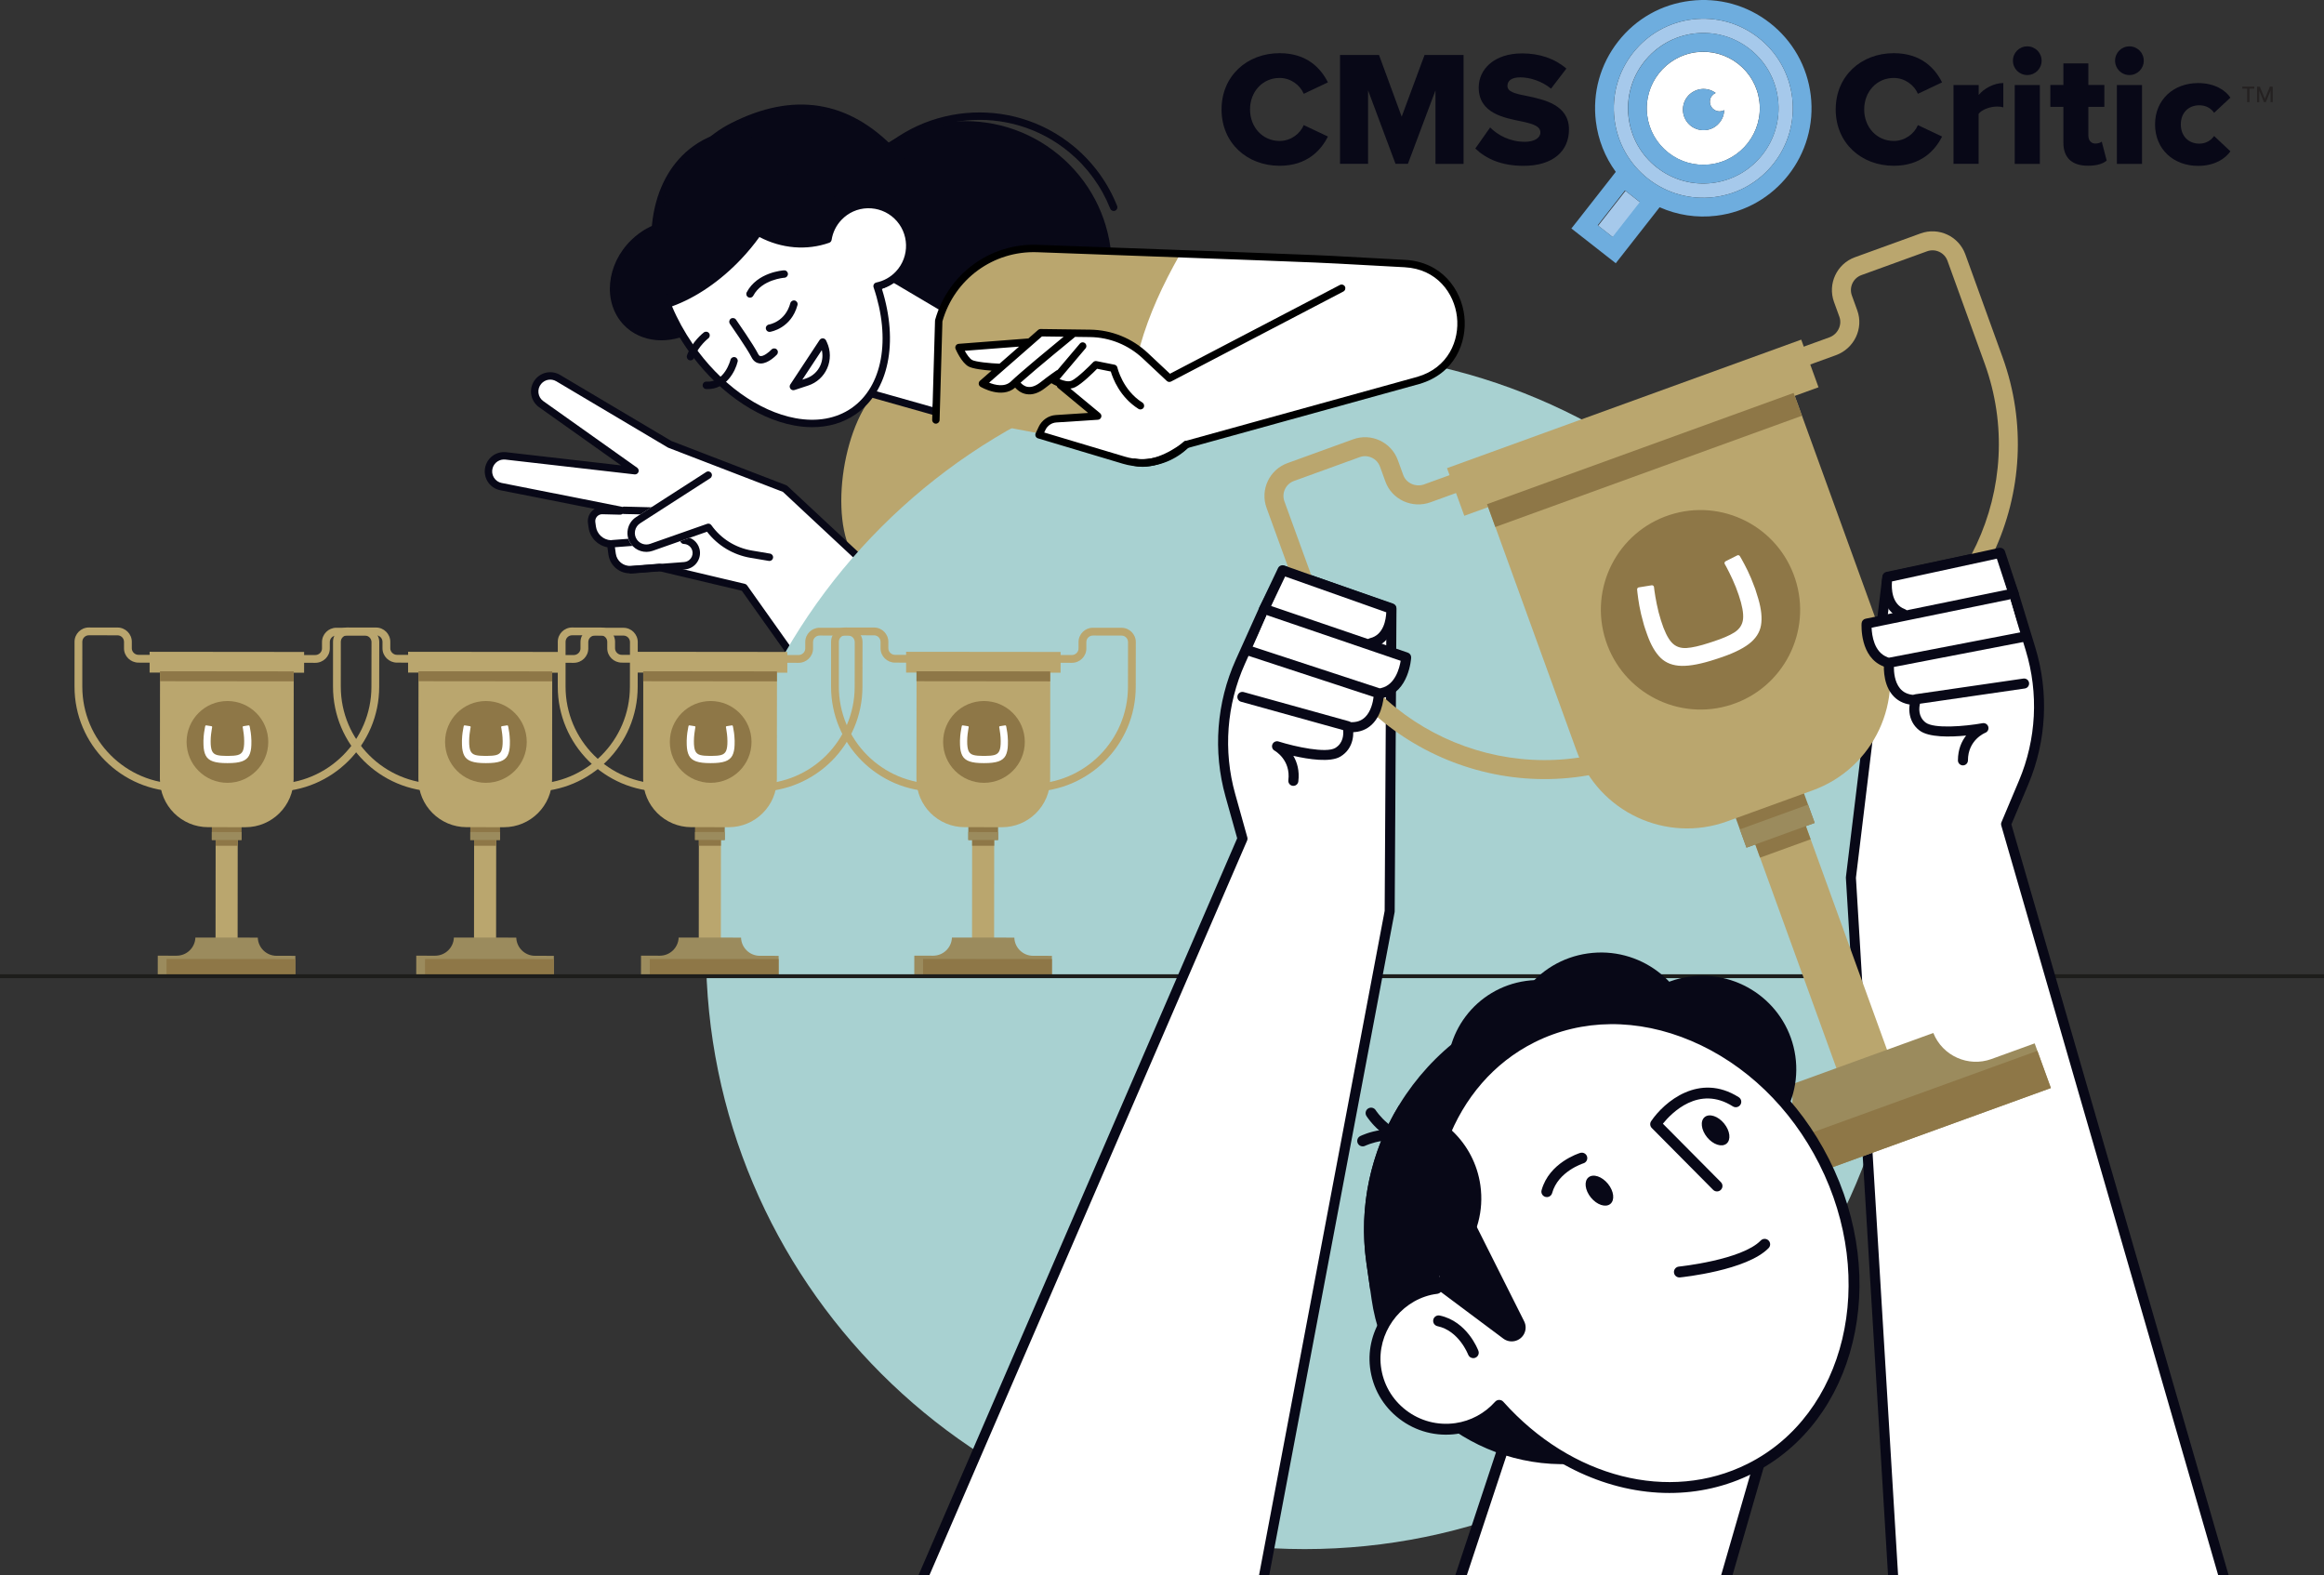 <?xml version="1.0" encoding="utf-8"?>
<!-- Generator: Adobe Illustrator 29.3.1, SVG Export Plug-In . SVG Version: 9.03 Build 55982)  -->
<svg version="1.1" id="Layer_1" xmlns="http://www.w3.org/2000/svg" xmlns:xlink="http://www.w3.org/1999/xlink" x="0px" y="0px"
	 viewBox="0 0 430 291.442" style="enable-background:new 0 0 430 291.442;" xml:space="preserve">
<rect x="0" y="0" width="430" height="291.442" fill="#333333" stroke="none"/>
<style type="text/css">
	.st0{fill:#BAA66E;}
	.st1{fill:#FFFFFF;}
	.st2{fill:#080817;}
	.st3{fill:#A8D1D1;}
	.st4{fill:#8E7747;}
	.st5{fill:#9B8B5D;}
	.st6{fill:#1D1D1B;}
	.st7{fill:#EB575C;}
	.st8{fill:#A6C9EB;}
	.st9{fill:#6EADDE;}
	.st10{fill:#242121;}
</style>
<g>
	<path class="st0" d="M225.696,115.44c-4.512,5.925-11.91,8.898-19.267,7.742l-8.768-1.379l-40.367-20.122
		c-3.924-8.486-0.539-26.967,7.591-31.583l27.119-15.399l31.399,21.726l3.294,2.204"/>
</g>
<g>
	<path class="st1" d="M162.38,106.399l-17.154-15.996l-21.319-8.21l-20.63-12.247c-1.205-0.715-2.754-0.454-3.663,0.619
		c-1.091,1.287-0.85,3.23,0.521,4.203L117.49,87.08l-23.901-2.741c-1.394-0.16-2.703,0.71-3.097,2.06
		c-0.472,1.619,0.541,3.291,2.192,3.618l22.126,4.379l-0.058,0.132l-3.291-0.081c-1.208-0.03-2.157,1.032-1.993,2.228l0.114,0.83
		c0.24,1.748,1.694,3.04,3.416,3.118l0.259,1.89c0.239,1.74,1.789,2.991,3.541,2.856l5.229-0.401l15.64,3.713l9.761,13.754"/>
</g>
<g>
	<path class="st2" d="M147.427,123.12c-0.214,0-0.426-0.101-0.56-0.289l-9.611-13.543l-15.285-3.629l-5.122,0.393
		c-2.103,0.175-3.985-1.353-4.272-3.447l-0.187-1.363c-1.807-0.328-3.233-1.783-3.488-3.645l-0.114-0.83
		c-0.106-0.769,0.131-1.543,0.649-2.123c0.175-0.196,0.375-0.362,0.593-0.496l-17.481-3.459c-0.974-0.193-1.828-0.79-2.343-1.638
		c-0.517-0.851-0.653-1.887-0.374-2.844c0.489-1.677,2.105-2.753,3.833-2.549l21.251,2.437L99.739,75.327
		c-0.808-0.574-1.343-1.467-1.467-2.452c-0.125-0.989,0.174-1.992,0.82-2.753c1.128-1.331,3.036-1.653,4.535-0.765l20.581,12.217
		l21.264,8.188c0.082,0.032,0.157,0.079,0.221,0.139l17.154,15.997c0.277,0.258,0.292,0.691,0.034,0.968
		c-0.258,0.277-0.692,0.292-0.968,0.034l-17.057-15.906l-21.194-8.162c-0.036-0.014-0.071-0.031-0.104-0.05l-20.63-12.247
		c-0.924-0.548-2.095-0.348-2.791,0.473c-0.404,0.476-0.583,1.079-0.505,1.696c0.077,0.613,0.397,1.147,0.9,1.504l17.354,12.312
		c0.255,0.181,0.355,0.512,0.244,0.804c-0.112,0.292-0.407,0.468-0.718,0.436L93.51,85.02c-1.063-0.122-2.06,0.539-2.361,1.571
		c-0.174,0.597-0.092,1.218,0.23,1.749c0.321,0.528,0.832,0.885,1.438,1.005l22.126,4.379c0.204,0.041,0.378,0.171,0.475,0.355
		s0.104,0.401,0.021,0.592l-0.058,0.132c-0.112,0.255-0.34,0.411-0.645,0.411l-3.291-0.082c-0.355-0.018-0.732,0.146-0.983,0.426
		c-0.25,0.28-0.364,0.653-0.313,1.023l0.114,0.83c0.192,1.4,1.356,2.463,2.768,2.527c0.33,0.015,0.603,0.264,0.647,0.591l0.259,1.89
		c0.189,1.377,1.419,2.365,2.81,2.267l5.229-0.401c0.069-0.005,0.142,0,0.21,0.017l15.64,3.713c0.162,0.038,0.304,0.134,0.401,0.27
		l9.76,13.754c0.219,0.309,0.146,0.736-0.163,0.956C147.703,123.079,147.564,123.12,147.427,123.12z"/>
</g>
<g>
	<path class="st2" d="M116.764,106.099c-0.354,0-0.655-0.273-0.682-0.633c-0.029-0.377,0.253-0.707,0.631-0.735l9.882-0.755
		c0.498-0.038,0.95-0.293,1.24-0.701c0.291-0.407,0.385-0.917,0.259-1.4c-0.187-0.714-0.833-1.226-1.571-1.245
		c-0.378-0.009-0.677-0.324-0.668-0.702c0.001-0.04,0.005-0.078,0.013-0.116c-0.487,0.36-1.071,0.581-1.691,0.628l-10.774,0.824
		c-0.375,0.024-0.707-0.254-0.735-0.631c-0.029-0.377,0.253-0.707,0.631-0.735l10.774-0.824c0.562-0.043,1.071-0.331,1.398-0.79
		c0.327-0.458,0.434-1.033,0.292-1.577c-0.21-0.805-0.939-1.382-1.772-1.403l-8.536-0.214c-0.378-0.009-0.677-0.324-0.668-0.702
		c0.01-0.378,0.334-0.663,0.702-0.668l8.536,0.214c1.44,0.036,2.7,1.034,3.064,2.427c0.245,0.938,0.062,1.929-0.502,2.719
		c-0.045,0.064-0.093,0.126-0.143,0.186c0.038-0.005,0.075-0.006,0.114-0.006c1.346,0.034,2.523,0.967,2.863,2.269
		c0.229,0.876,0.058,1.803-0.469,2.542c-0.527,0.739-1.348,1.202-2.251,1.271l-9.882,0.755
		C116.8,106.098,116.782,106.099,116.764,106.099z"/>
</g>
<g>
	<path class="st1" d="M130.939,87.981l-12.878,8.264c-1.347,0.864-1.696,2.68-0.766,3.984c0.725,1.016,2.032,1.432,3.21,1.021
		l10.479-3.663c1.877,2.633,4.721,4.416,7.908,4.959l3.338,0.569"/>
</g>
<g>
	<path class="st1" d="M142.114,103.79l-3.338-0.568c-3.219-0.549-6.055-2.253-8.042-4.822l-10.004,3.497
		c-1.455,0.509-3.098-0.013-3.994-1.27c-0.56-0.786-0.768-1.739-0.585-2.686c0.182-0.945,0.729-1.752,1.539-2.272l12.878-8.264
		l0.74,1.153l-12.878,8.264c-0.492,0.315-0.823,0.805-0.934,1.379c-0.111,0.574,0.015,1.154,0.355,1.63
		c0.544,0.764,1.542,1.082,2.425,0.771l10.965-3.832l0.299,0.418c1.784,2.502,4.435,4.165,7.464,4.682l3.338,0.568L142.114,103.79z"
		/>
</g>
<g>
	<path class="st2" d="M142.363,103.775c-0.038,0-0.076-0.003-0.115-0.01l-3.355-0.565c-3.234-0.545-6.083-2.254-8.076-4.833
		l-10.065,3.535c-1.463,0.515-3.111-0.009-4.009-1.27c-0.56-0.786-0.768-1.742-0.585-2.692c0.184-0.952,0.734-1.765,1.549-2.29
		l12.961-8.333c0.318-0.206,0.742-0.113,0.947,0.206c0.205,0.318,0.113,0.742-0.206,0.947l-12.961,8.333
		c-0.498,0.32-0.833,0.816-0.945,1.396c-0.111,0.578,0.015,1.16,0.355,1.638c0.545,0.767,1.548,1.084,2.439,0.771l10.542-3.702
		c0.29-0.102,0.609,0,0.785,0.249c1.79,2.513,4.452,4.18,7.496,4.693l3.355,0.565c0.374,0.063,0.625,0.417,0.562,0.79
		C142.981,103.538,142.691,103.775,142.363,103.775z"/>
</g>
<g>
	<path class="st3" d="M241.388,286.576c61.173,0,110.763-49.59,110.763-110.763c0-61.172-49.59-110.762-110.763-110.762
		s-110.762,49.59-110.762,110.762C130.625,236.986,180.215,286.576,241.388,286.576"/>
</g>
<g>
	<path class="st2" d="M161.651,69.937c11.253,9.341,27.948,7.792,37.289-3.462c9.341-11.253,7.792-27.948-3.462-37.289
		c-11.253-9.341-27.948-7.792-37.289,3.461C148.848,43.902,150.398,60.596,161.651,69.937"/>
</g>
<g>
	<path class="st2" d="M178.516,76.731c-6.318,0-12.381-2.181-17.303-6.266l0,0c-11.525-9.568-13.119-26.729-3.551-38.254
		c9.568-11.525,26.73-13.117,38.254-3.551c5.583,4.635,9.028,11.167,9.699,18.392c0.67,7.225-1.513,14.279-6.147,19.862
		c-4.635,5.583-11.166,9.028-18.392,9.699C180.219,76.691,179.365,76.731,178.516,76.731z M162.088,69.41
		c5.301,4.4,11.993,6.476,18.861,5.837c6.861-0.637,13.062-3.907,17.463-9.209s6.474-12,5.837-18.86
		c-0.637-6.86-3.907-13.062-9.209-17.463c-10.946-9.086-27.24-7.574-36.324,3.371C149.632,44.029,151.146,60.325,162.088,69.41
		L162.088,69.41z"/>
</g>
<g>
	<path class="st2" d="M181.174,75.63c-6.176,0-12.384-2.068-17.496-6.311c-5.638-4.679-9.115-11.273-9.792-18.568
		s1.527-14.416,6.207-20.053c9.662-11.636,26.989-13.245,38.625-3.586c3.539,2.937,6.298,6.736,7.98,10.985
		c0.139,0.352-0.033,0.75-0.385,0.889c-0.351,0.139-0.75-0.033-0.889-0.385c-1.597-4.035-4.219-7.644-7.581-10.434
		c-11.055-9.176-27.518-7.648-36.696,3.406c-4.446,5.355-6.541,12.121-5.897,19.051c0.644,6.93,3.947,13.194,9.303,17.64
		c11.057,9.177,27.518,7.648,36.695-3.407c0.243-0.292,0.674-0.331,0.965-0.09c0.292,0.242,0.332,0.674,0.09,0.965
		C196.886,72.257,189.057,75.629,181.174,75.63z"/>
</g>
<g>
	<path class="st2" d="M135.515,23.431c-8.566,4.371-13.418,14.721-11.756,18.128c-2.281,0.375-4.567,1.486-6.462,3.324
		c-4.428,4.294-5.052,10.895-1.396,14.743c3.168,3.334,8.508,3.504,12.758,0.7c1.694,2.906,3.802,5.742,6.317,8.389
		c10.035,10.561,27.82-5.064,31.012-8.159c8.635-8.374,8.288-22.896-0.775-32.434C156.149,18.583,145.861,18.152,135.515,23.431"/>
</g>
<g>
	<path class="st2" d="M143.482,73.017c-0.101,0-0.201-0.001-0.302-0.003c-3.428-0.07-6.356-1.357-8.702-3.827
		c-2.318-2.439-4.352-5.097-6.053-7.91c-4.474,2.609-9.854,2.156-13.022-1.179c-3.909-4.114-3.274-11.16,1.415-15.707
		c1.738-1.685,3.815-2.834,6.046-3.354c-0.946-4.394,4.085-14.007,12.338-18.218l0,0c11.583-5.909,21.847-4.284,30.505,4.829
		c9.307,9.795,9.646,24.777,0.755,33.398C165.19,62.283,153.821,73.017,143.482,73.017z M128.885,59.356l0.365,0.625
		c1.718,2.945,3.811,5.725,6.222,8.261c2.085,2.194,4.688,3.338,7.737,3.401c0.09,0.002,0.181,0.003,0.271,0.003
		c9.973,0,21.539-11.106,22.031-11.583c8.354-8.101,7.997-22.218-0.794-31.47c-8.192-8.621-17.913-10.153-28.889-4.553l0,0
		c-8.374,4.272-12.877,14.296-11.452,17.218l0.404,0.827l-0.909,0.149c-2.25,0.37-4.358,1.455-6.096,3.14
		c-4.152,4.026-4.77,10.208-1.376,13.779c2.857,3.007,7.855,3.259,11.884,0.601L128.885,59.356z"/>
</g>
<g>
	<polygon class="st1" points="173.129,76.186 160.277,72.556 162.31,49.732 176.007,57.835 	"/>
</g>
<g>
	<path class="st2" d="M173.128,76.871c-0.062,0-0.125-0.008-0.187-0.025l-12.852-3.63c-0.317-0.09-0.525-0.392-0.496-0.721
		l2.033-22.823c0.021-0.234,0.161-0.441,0.37-0.549s0.458-0.1,0.662,0.02l13.697,8.102c0.241,0.143,0.372,0.419,0.328,0.696
		l-2.878,18.352c-0.03,0.194-0.142,0.365-0.307,0.471C173.387,76.834,173.258,76.871,173.128,76.871z M161.01,72.051l11.562,3.266
		l2.687-17.129l-12.362-7.312L161.01,72.051z"/>
</g>
<g>
	<g>
		<path class="st2" d="M136.58,28.76c-1.614,2.375-2.378,4.857-2.014,7.182c1.028,6.559,12.55,12.979,21.767,6.939
			c0.575-0.376,0.963-1.048,1.6-1.271C152.279,33.368,144.06,28.708,136.58,28.76"/>
	</g>
	<g>
		<path class="st2" d="M148.266,45.993c-2.236,0-4.508-0.484-6.707-1.459c-4.139-1.836-7.15-5.167-7.67-8.486
			c-0.379-2.417,0.355-5.07,2.124-7.673l0.202-0.297l0.36-0.002c7.919-0.064,16.321,4.982,21.924,13.147l0.507,0.739l-0.845,0.296
			c-0.23,0.081-0.45,0.299-0.703,0.551c-0.213,0.213-0.455,0.454-0.749,0.646C154.136,45.141,151.234,45.993,148.266,45.993z
			 M136.947,29.447c-1.425,2.209-2.014,4.412-1.704,6.389c0.45,2.871,3.147,5.793,6.872,7.446c4.683,2.078,9.728,1.722,13.843-0.973
			c0.176-0.115,0.349-0.288,0.532-0.47c0.143-0.142,0.294-0.293,0.463-0.433C151.702,34.083,144.121,29.546,136.947,29.447z"/>
	</g>
	<g>
		<path class="st2" d="M123.438,56.399c4.396-1.365,9.192-4.41,13.367-8.829c7.022-7.433,10.064-16.396,7.938-21.96
			c-5.757-1.785-11.496-1.28-16.017,1.951C120.998,33.082,119.179,44.889,123.438,56.399"/>
	</g>
	<g>
		<path class="st2" d="M123.021,57.246l-0.225-0.609c-4.495-12.148-2.272-24.058,5.532-29.634
			c4.532-3.239,10.433-3.967,16.619-2.047l0.318,0.099l0.119,0.311c2.263,5.92-1.06,15.244-8.08,22.675
			c-4.114,4.354-8.966,7.555-13.662,9.013L123.021,57.246z M138.33,25.278c-3.417,0-6.57,0.957-9.206,2.84
			c-7.164,5.119-9.247,16.08-5.267,27.423c4.281-1.472,8.678-4.45,12.45-8.442c6.546-6.929,9.755-15.469,7.908-20.933
			C142.201,25.572,140.224,25.278,138.33,25.278z"/>
	</g>
	<g>
		<path class="st1" d="M165.736,40.176c3.023,2.856,3.158,7.621,0.303,10.644c-2.856,3.023-7.622,3.159-10.645,0.303
			c-3.023-2.856-3.158-7.622-0.303-10.644C157.948,37.456,162.714,37.32,165.736,40.176"/>
	</g>
	<g>
		<path class="st2" d="M160.562,53.861c-2.025,0-4.054-0.742-5.639-2.239c-3.292-3.111-3.44-8.321-0.33-11.613
			c1.507-1.595,3.545-2.508,5.738-2.57c2.199-0.066,4.28,0.733,5.875,2.24l0,0c3.292,3.11,3.44,8.32,0.33,11.613
			C164.923,52.999,162.745,53.861,160.562,53.861z M160.571,38.805c-0.066,0-0.133,0.001-0.2,0.002
			c-1.828,0.052-3.525,0.813-4.781,2.142c-2.592,2.743-2.468,7.083,0.275,9.676c2.744,2.591,7.084,2.467,9.676-0.275
			c2.591-2.744,2.468-7.084-0.275-9.676l0,0C163.985,39.464,162.325,38.805,160.571,38.805z"/>
	</g>
	<g>
		<path class="st1" d="M155.176,40.224c-1.094,1.161-1.752,2.576-1.983,4.042c-4.553,1.607-9.297,0.735-12.888-1.319
			c-1.055,1.52-2.265,3.018-3.623,4.458c-4.136,4.388-8.876,7.434-13.248,8.855c1.044,2.614,2.429,5.229,4.164,7.748
			c8.511,12.359,22.094,17.759,30.337,12.061c6.174-4.268,7.601-13.552,4.351-23.137c1.467-0.308,2.86-1.048,3.967-2.223
			c2.888-3.063,2.749-7.893-0.309-10.788C162.884,37.026,158.063,37.161,155.176,40.224"/>
	</g>
	<g>
		<path class="st2" d="M150.288,79.025c-1.081,0-2.197-0.104-3.341-0.314c-7.207-1.322-14.652-6.673-19.914-14.313
			c-1.717-2.494-3.143-5.146-4.236-7.883c-0.07-0.176-0.065-0.374,0.016-0.545c0.081-0.171,0.229-0.302,0.409-0.361
			c4.449-1.446,9.052-4.526,12.961-8.673c1.305-1.384,2.502-2.857,3.559-4.378c0.202-0.293,0.594-0.383,0.903-0.204
			c3.737,2.137,8.068,2.637,11.947,1.394c0.313-1.498,1.029-2.871,2.086-3.992l0,0c1.522-1.614,3.581-2.538,5.796-2.601
			c2.229-0.066,4.327,0.744,5.94,2.271c3.327,3.15,3.478,8.424,0.336,11.756c-0.99,1.05-2.218,1.813-3.587,2.233
			c3.145,9.931,1.277,18.992-4.839,23.22C156.032,78.217,153.296,79.025,150.288,79.025z M124.343,56.673
			c1.016,2.406,2.298,4.74,3.818,6.947c5.06,7.347,12.175,12.485,19.033,13.743c3.959,0.727,7.54,0.084,10.35-1.857
			c5.743-3.97,7.349-12.744,4.091-22.353c-0.063-0.186-0.043-0.39,0.054-0.56c0.097-0.17,0.263-0.291,0.455-0.331
			c1.389-0.292,2.637-0.991,3.609-2.022c2.624-2.784,2.498-7.189-0.282-9.821c-1.346-1.275-3.112-1.933-4.958-1.896
			c-1.85,0.053-3.568,0.824-4.838,2.171l0,0c-0.963,1.021-1.587,2.293-1.805,3.679c-0.039,0.249-0.211,0.456-0.449,0.54
			c-4.161,1.469-8.83,1.075-12.91-1.07c-1.005,1.398-2.124,2.753-3.332,4.033C133.318,51.972,128.786,55.073,124.343,56.673z
			 M153.192,44.267h0.01H153.192z"/>
	</g>
	<g>
		<path class="st2" d="M146.796,72.187c-0.209,0-0.413-0.097-0.544-0.27c-0.177-0.231-0.188-0.55-0.028-0.793l5.425-8.226
			c0.137-0.208,0.377-0.322,0.624-0.306c0.248,0.019,0.466,0.17,0.571,0.396l0.162,0.349c0.699,1.515,0.718,3.259,0.052,4.786
			c-0.662,1.519-1.943,2.685-3.513,3.199l-2.535,0.831C146.94,72.176,146.868,72.187,146.796,72.187z M152.056,64.771l-3.605,5.466
			l0.667-0.219c1.2-0.393,2.178-1.283,2.684-2.444C152.188,66.686,152.273,65.702,152.056,64.771z M130.956,71.98
			c-0.099,0-0.199-0.003-0.301-0.009c-0.378-0.021-0.667-0.344-0.646-0.722c0.021-0.378,0.325-0.684,0.722-0.646
			c3.361,0.176,4.41-3.982,4.42-4.025c0.088-0.368,0.457-0.597,0.826-0.507c0.368,0.088,0.595,0.458,0.507,0.826
			C136.057,68.688,134.36,71.98,130.956,71.98z M140.765,67.246c-0.091,0-0.181-0.006-0.271-0.02
			c-0.432-0.063-1.032-0.31-1.441-1.128c-0.796-1.592-3.972-6.144-4.004-6.189c-0.216-0.311-0.141-0.738,0.169-0.955
			c0.311-0.215,0.738-0.14,0.955,0.169c0.133,0.19,3.265,4.68,4.105,6.361c0.175,0.351,0.349,0.376,0.415,0.385
			c0.55,0.09,1.549-0.67,2.051-1.204c0.26-0.274,0.693-0.288,0.969-0.029c0.275,0.259,0.289,0.693,0.029,0.969
			C143.574,65.783,142.155,67.246,140.765,67.246z M127.755,66.67c-0.076,0-0.154-0.013-0.23-0.04
			c-0.356-0.127-0.542-0.519-0.416-0.875c0.912-2.559,3.029-4.187,3.119-4.255c0.303-0.228,0.731-0.169,0.959,0.131
			c0.229,0.301,0.171,0.73-0.129,0.96c-0.019,0.015-1.886,1.46-2.658,3.625C128.3,66.496,128.037,66.67,127.755,66.67z
			 M142.379,61.4c-0.333,0-0.624-0.243-0.676-0.582c-0.058-0.373,0.198-0.722,0.57-0.781c0.131-0.021,3.038-0.54,3.961-3.958
			c0.099-0.365,0.476-0.582,0.84-0.483c0.365,0.099,0.582,0.475,0.483,0.84c-1.163,4.305-4.914,4.93-5.073,4.954
			C142.449,61.397,142.414,61.4,142.379,61.4z M138.771,55.068c-0.108,0-0.217-0.026-0.319-0.08
			c-0.335-0.177-0.463-0.591-0.286-0.926c1.961-3.714,6.695-4.039,6.896-4.051c0.395-0.021,0.701,0.265,0.725,0.642
			c0.023,0.377-0.264,0.702-0.642,0.726c-0.042,0.002-4.169,0.298-5.767,3.322C139.255,54.936,139.018,55.068,138.771,55.068z"/>
	</g>
	<g>
		<path class="st1" d="M175.212,64.949l-1.525-5.605c2.295-8.157,9.821-13.675,18.242-13.372c20.194,0.726,54.687,1.979,55.68,2.112
			l12.327,0.671c12.338,0.672,14.351,18.182,2.484,21.622l-42.974,11.883c-0.574,0.513-7.383,3.644-10.189,3.431"/>
	</g>
	<g>
		<path class="st0" d="M208.896,83.338l-35.192-6.68l0.07-16.839c2.344-8.247,10.007-13.832,18.576-13.536
			c7.486,0.259,16.903,0.588,25.9,0.906C212.055,58.139,208.107,68.979,208.896,83.338"/>
	</g>
	<g>
		<path class="st1" d="M177.329,64.49c0.088-0.137,0.236-0.227,0.407-0.24l12.709-1.043c0.021-0.002,0.039,0.005,0.059,0.006
			l1.855-1.525c0.017-0.014,0.039-0.019,0.058-0.031c0.034-0.022,0.067-0.044,0.106-0.057c0.035-0.012,0.07-0.015,0.107-0.019
			c0.026-0.004,0.049-0.015,0.076-0.014l9.045,0.019c3.876,0.008,7.564,1.375,10.386,3.849l4.083,3.581l31.301-15.548
			c0.142-0.07,0.309-0.076,0.454-0.015c0.144,0.062,0.25,0.183,0.286,0.33l4.779,16.806c0.064,0.257-34.267,9.575-34.267,9.575
			c-1.84,1.67-3.567,3.939-5.992,4.312c-2.966,0.456,0.373,2.18-5.708,0.532l-14.996-5.008c-0.146-0.04,0.437,0.774,0.376,0.643
			c-0.061-0.132-0.057-0.282,0.009-0.413l0.569-1.112c0.567-1.109,1.719-1.854,3.012-1.947l6.288-0.446l-6.461-5.365
			c-0.109-0.084-0.17-0.202-0.183-0.326c-0.542-0.207-0.917-0.42-0.955-0.442c-0.048-0.027-0.083-0.068-0.119-0.108
			c-0.387,0.271-0.817,0.579-1.26,0.908c-0.791,0.589-1.564,0.943-2.312,1.057c-0.352,0.054-0.698,0.055-1.036,0.003
			c-1.101-0.169-1.778-0.854-2.033-1.162c-0.599,0.524-1.276,0.797-1.962,0.902c-2.061,0.317-4.176-0.833-4.294-0.899
			c-0.143-0.079-0.236-0.219-0.25-0.377c-0.013-0.158,0.054-0.313,0.181-0.418l3.096-2.188c-1.397-0.072-3.829-0.567-4.659-0.988
			c-1.211-0.615-2.686-2.147-2.79-2.38C177.228,64.794,177.241,64.626,177.329,64.49"/>
	</g>
	<g>
		<path d="M211.28,86.304c-1.179,0-2.366-0.169-3.529-0.517l-15.699-4.695c-0.191-0.058-0.348-0.195-0.43-0.377
			c-0.081-0.182-0.079-0.391,0.006-0.572l0.564-1.197c0.587-1.246,1.801-2.076,3.167-2.165l5.978-0.389l-5.591-4.636
			c-0.115-0.096-0.191-0.221-0.226-0.356c-0.483-0.209-0.828-0.417-0.919-0.474c-0.019-0.012-0.038-0.025-0.055-0.039
			c-0.356,0.266-0.746,0.563-1.145,0.878c-1.203,0.951-2.378,1.337-3.499,1.146c-1.036-0.176-1.731-0.811-2.071-1.203
			c-2.498,2.139-6.247-0.064-6.409-0.162c-0.188-0.113-0.311-0.309-0.331-0.527s0.066-0.433,0.231-0.577l2.144-1.876
			c-1.448-0.107-3.457-0.33-4.263-0.772c-1.279-0.702-2.284-2.979-2.394-3.236c-0.087-0.203-0.071-0.436,0.043-0.625
			c0.115-0.189,0.313-0.311,0.534-0.328l12.868-0.992c0.006,0,0.013-0.001,0.02-0.001l1.808-1.581
			c0.001-0.001,0.003-0.003,0.004-0.004l0,0c0,0,0,0,0.001-0.001c0.006-0.005,0.012-0.01,0.018-0.015l0,0c0,0,0,0,0.001,0
			c0.059-0.047,0.123-0.083,0.189-0.107h0c0,0,0,0,0.001,0c0.063-0.023,0.131-0.038,0.202-0.041h0c0,0,0.001,0,0.001,0
			c0.001,0,0.001,0,0.002,0l0,0c0.013,0,0.025,0,0.036,0l0,0c0.001,0,0.002,0,0.003,0l9.167,0.119
			c3.968,0.051,7.758,1.584,10.674,4.318l4.094,3.839l31.448-16.428c0.337-0.175,0.75-0.045,0.925,0.29
			c0.175,0.335,0.045,0.75-0.29,0.925l-31.88,16.653c-0.259,0.134-0.573,0.091-0.786-0.107l-4.449-4.171
			c-2.665-2.499-6.129-3.901-9.754-3.948l-2.783-0.036c-0.027,0.033-0.059,0.063-0.093,0.092c-0.078,0.064-7.038,5.748-9.976,8.375
			c0.186,0.221,0.638,0.673,1.307,0.781c0.715,0.117,1.526-0.178,2.405-0.873c1.52-1.201,2.866-2.118,2.923-2.157
			c0.064-0.043,0.133-0.075,0.204-0.094l4.123-4.872c0.244-0.289,0.676-0.324,0.966-0.08c0.289,0.244,0.325,0.677,0.08,0.966
			l-4.801,5.674c0.703,0.303,1.674,0.579,2.299,0.259c1.106-0.567,3.206-2.638,3.921-3.388c0.162-0.17,0.401-0.243,0.63-0.199
			l3.319,0.664c0.267,0.053,0.477,0.26,0.535,0.525c0.009,0.042,0.958,4.171,4.629,6.489c0.32,0.202,0.416,0.625,0.214,0.945
			c-0.202,0.32-0.628,0.415-0.945,0.214c-3.462-2.186-4.756-5.68-5.12-6.914l-2.535-0.507c-0.724,0.737-2.75,2.737-4.023,3.39
			c-0.295,0.151-0.608,0.237-0.926,0.273l5.496,4.557c0.216,0.179,0.301,0.472,0.214,0.739s-0.327,0.454-0.607,0.472l-7.697,0.501
			c-0.869,0.057-1.642,0.587-2.017,1.383l-0.225,0.476l14.936,4.467c3.843,1.151,8.006,0.106,10.863-2.725
			c0.271-0.267,0.704-0.264,0.969,0.004c0.267,0.269,0.265,0.703-0.004,0.969C217.622,85.051,214.486,86.304,211.28,86.304z
			 M183.008,70.792c1.073,0.432,2.884,0.897,4.053-0.232c1.692-1.636,7.292-6.262,9.739-8.271l-4.012-0.052L183.008,70.792z
			 M178.505,64.895c0.391,0.704,0.908,1.452,1.359,1.7c0.657,0.361,3.334,0.616,5.076,0.686l3.613-3.16L178.505,64.895z"/>
	</g>
	<g>
		<path d="M211.406,86.36c-0.544,0-1.092-0.055-1.637-0.18c-0.369-0.084-0.6-0.452-0.515-0.821c0.085-0.368,0.457-0.596,0.821-0.515
			c3.607,0.821,7.95-2.231,8.915-3.096c0.078-0.071,0.173-0.122,0.274-0.15l42.975-11.883c5.753-1.667,7.832-6.779,7.337-11.104
			c-0.495-4.331-3.679-8.846-9.676-9.172l-12.327-0.671c-0.862-0.103-21.133-0.87-55.667-2.111
			c-8.122-0.287-15.295,4.965-17.535,12.792l-0.523,18.264c-0.011,0.378-0.341,0.672-0.705,0.666
			c-0.378-0.011-0.676-0.326-0.666-0.705l0.525-18.349c0.001-0.056,0.01-0.112,0.025-0.166c2.386-8.482,10.177-14.185,18.927-13.872
			c24.898,0.895,54.781,1.988,55.746,2.118l12.273,0.667c6.795,0.37,10.402,5.482,10.964,10.385
			c0.56,4.897-1.797,10.687-8.326,12.579L219.772,82.88C219.035,83.485,215.324,86.36,211.406,86.36z"/>
	</g>
	<g>
		<path class="st0" d="M16.44,117.524c-0.665-0.001-1.207,0.54-1.208,1.206l-0.003,8.284c-0.011,9.904,8.038,17.97,17.943,17.981
			c0.914,0.001,1.839-0.07,2.759-0.212l0.024-22.187l-10.329-0.011c-1.481-0.001-2.683-1.188-2.682-2.645l0.001-1.201
			c0.001-0.666-0.54-1.208-1.206-1.208L16.44,117.524z M33.171,146.436c-10.699-0.012-19.394-8.725-19.382-19.424l0.003-8.284
			c0.001-1.461,1.191-2.647,2.651-2.645l5.301,0.006c1.46,0.001,2.647,1.19,2.645,2.651l-0.001,1.201
			c-0.001,0.651,0.568,1.202,1.242,1.202l11.77,0.013l-0.027,24.833l-0.587,0.11C35.585,146.324,34.369,146.438,33.171,146.436"/>
	</g>
	<g>
		<path class="st0" d="M47.98,144.796c0.922,0.144,1.847,0.218,2.76,0.219c9.904,0.011,17.971-8.039,17.982-17.943l0.015-8.285
			c0.001-0.666-0.54-1.208-1.206-1.208l-5.3-0.006c-0.666-0.001-1.208,0.54-1.208,1.206l-0.001,1.201
			c-0.001,1.457-1.207,2.641-2.687,2.639l-10.329-0.011L47.98,144.796z M50.738,146.456c-1.197-0.001-2.412-0.117-3.614-0.346
			l-0.587-0.111l0.027-24.833l11.77,0.013c0.674,0.001,1.244-0.548,1.244-1.2l0.001-1.201c0.001-1.461,1.191-2.647,2.651-2.646
			l5.3,0.006c1.46,0.001,2.647,1.191,2.646,2.651l-0.015,8.285C70.151,137.773,61.437,146.468,50.738,146.456"/>
	</g>
</g>
<g>
	
		<rect x="29.567" y="159.993" transform="matrix(0.001 -1 1 0.001 -120.142 203.802)" class="st0" width="24.742" height="4.084"/>
</g>
<g>
	
		<rect x="40.784" y="153.268" transform="matrix(0.001 -1 1 0.001 -113.409 197.09)" class="st4" width="2.322" height="4.084"/>
</g>
<g>
	<rect x="38.809" y="149.515" transform="matrix(0.001 -1 1 0.001 -110.362 194.056)" class="st4" width="6.279" height="5.504"/>
</g>
<g>
	<rect x="41.208" y="151.917" transform="matrix(0.001 -1 1 0.001 -112.767 196.453)" class="st5" width="1.475" height="5.504"/>
</g>
<g>
	<g>
		<path class="st5" d="M51.17,176.818c-1.883-0.002-3.412-1.499-3.473-3.366l-5.051-0.005l-1.441-0.001l-5.051-0.005
			c-0.065,1.867-1.597,3.361-3.48,3.359l-3.483-0.004l-0.004,3.603l12.01,0.013l1.441,0.001l12.011,0.013l0.004-3.603L51.17,176.818
			z"/>
	</g>
	<g>
		<path class="st0" d="M29.608,124.19l-0.022,19.907c-0.005,4.925,3.983,8.921,8.908,8.927l6.906,0.008
			c4.925,0.005,8.922-3.982,8.927-8.908l0.021-19.907L29.608,124.19z"/>
	</g>
</g>
<g>
	
		<rect x="40.058" y="108.229" transform="matrix(0.001 -1 1 0.001 -80.587 164.37)" class="st0" width="3.843" height="28.584"/>
</g>
<g>
	
		<rect x="41.057" y="112.753" transform="matrix(0.001 -1 1 0.001 -83.192 166.966)" class="st4" width="1.842" height="24.741"/>
</g>
<g>
	<polygon class="st4" points="30.814,177.396 30.811,180.399 41.197,180.41 42.638,180.412 54.648,180.425 54.652,177.422 	"/>
</g>
<g>
	<g>
		<path class="st1" d="M42.079,144.45c4.009,0,7.259-3.254,7.259-7.267c0-4.014-3.25-7.268-7.259-7.268
			c-4.009,0-7.259,3.254-7.259,7.268C34.82,141.197,38.07,144.45,42.079,144.45"/>
	</g>
	<g>
		<path class="st1" d="M42.079,144.507c-4.034,0-7.315-3.285-7.315-7.324s3.281-7.324,7.315-7.324s7.315,3.286,7.315,7.324
			S46.113,144.507,42.079,144.507z M42.079,130.208c-3.841,0-6.966,3.129-6.966,6.976s3.125,6.975,6.966,6.975
			s6.966-3.129,6.966-6.975S45.92,130.208,42.079,130.208z"/>
	</g>
	<g>
		<path class="st4" d="M34.523,137.252c0-4.179,3.383-7.566,7.556-7.566c4.173,0,7.556,3.387,7.556,7.566
			c0,4.179-3.383,7.566-7.556,7.566C37.906,144.818,34.523,141.431,34.523,137.252 M41.926,139.84
			c-0.743,0.001-1.326-0.051-1.746-0.157c-0.462-0.117-0.78-0.373-0.954-0.767s-0.258-1.002-0.249-1.821
			c0.004-0.442,0.03-0.87,0.08-1.284c0.049-0.414,0.099-0.757,0.148-1.026l0.052-0.268c0.001-0.008,0.002-0.016,0.002-0.024
			c0-0.076-0.055-0.139-0.127-0.151l-0.977-0.151c-0.008-0.001-0.016-0.002-0.024-0.002c-0.073,0-0.134,0.05-0.15,0.118
			c-0.016,0.063-0.027,0.109-0.056,0.258c-0.056,0.286-0.107,0.566-0.164,0.969c-0.057,0.403-0.094,0.849-0.11,1.337
			c0,0-0.023,0.108,0,0.936c0.024,0.827,0.166,1.488,0.427,1.982c0.26,0.495,0.703,0.85,1.326,1.067
			c0.623,0.217,1.491,0.323,2.603,0.318h0.144c1.112,0.005,1.98-0.102,2.603-0.318c0.623-0.217,1.065-0.572,1.326-1.067
			c0.261-0.494,0.403-1.155,0.427-1.982c0.023-0.827,0-0.936,0-0.936c-0.017-0.488-0.053-0.934-0.11-1.337
			c-0.057-0.403-0.108-0.683-0.164-0.969c-0.029-0.149-0.039-0.195-0.055-0.258c-0.016-0.068-0.077-0.118-0.15-0.118
			c-0.008,0-0.016,0-0.025,0.002l-0.976,0.151c-0.072,0.013-0.128,0.075-0.128,0.151c0,0.008,0.001,0.016,0.002,0.024l0.052,0.268
			c0.049,0.27,0.099,0.612,0.148,1.026c0.049,0.414,0.076,0.842,0.08,1.284c0.009,0.82-0.075,1.427-0.249,1.821
			c-0.174,0.395-0.493,0.65-0.954,0.767c-0.419,0.107-1.003,0.158-1.746,0.157H41.926z"/>
	</g>
	<g>
		<path class="st0" d="M64.267,117.524c-0.665-0.001-1.207,0.54-1.208,1.206l-0.003,8.284c-0.011,9.904,8.038,17.97,17.943,17.981
			c0.914,0.001,1.839-0.07,2.759-0.212l0.024-22.188l-10.329-0.011c-1.481-0.002-2.683-1.188-2.682-2.645l0.001-1.201
			c0.001-0.666-0.54-1.208-1.206-1.208L64.267,117.524z M80.998,146.436c-10.699-0.012-19.394-8.725-19.382-19.424l0.003-8.284
			c0.001-1.461,1.191-2.647,2.651-2.645l5.301,0.006c1.46,0.001,2.647,1.19,2.645,2.651l-0.001,1.201
			c-0.001,0.651,0.568,1.202,1.242,1.202l11.77,0.013l-0.027,24.833l-0.587,0.11C83.412,146.324,82.196,146.438,80.998,146.436"/>
	</g>
	<g>
		<path class="st0" d="M95.807,144.796c0.922,0.144,1.847,0.218,2.76,0.219c9.904,0.011,17.971-8.039,17.982-17.943l0.015-8.285
			c0.001-0.665-0.54-1.208-1.206-1.208l-5.301-0.006c-0.665-0.001-1.207,0.54-1.208,1.206l-0.001,1.201
			c-0.001,1.457-1.207,2.641-2.687,2.639l-10.329-0.011L95.807,144.796z M98.565,146.456c-1.197-0.001-2.412-0.117-3.614-0.346
			l-0.587-0.111l0.027-24.833l11.77,0.013c0.674,0.001,1.244-0.548,1.244-1.2l0.001-1.201c0.001-1.461,1.19-2.647,2.651-2.646
			l5.3,0.006c1.46,0.001,2.647,1.191,2.646,2.651l-0.015,8.285C117.977,137.773,109.264,146.468,98.565,146.456"/>
	</g>
</g>
<g>
	
		<rect x="77.394" y="159.993" transform="matrix(0.001 -1 1 0.001 -72.366 251.628)" class="st0" width="24.742" height="4.084"/>
</g>
<g>
	
		<rect x="88.611" y="153.268" transform="matrix(0.001 -1 1 0.001 -65.633 244.917)" class="st4" width="2.322" height="4.084"/>
</g>
<g>
	<rect x="86.636" y="149.515" transform="matrix(0.001 -1 1 0.001 -62.586 241.883)" class="st4" width="6.279" height="5.504"/>
</g>
<g>
	<rect x="89.035" y="151.917" transform="matrix(0.001 -1 1 0.001 -64.99 244.28)" class="st5" width="1.475" height="5.504"/>
</g>
<g>
	<g>
		<path class="st5" d="M98.996,176.818c-1.883-0.002-3.412-1.499-3.473-3.366l-5.051-0.005l-1.441-0.001l-5.05-0.005
			c-0.066,1.867-1.598,3.361-3.48,3.359l-3.483-0.004l-0.004,3.603l12.01,0.013l1.441,0.002l12.011,0.013l0.004-3.603
			L98.996,176.818z"/>
	</g>
	<g>
		<path class="st0" d="M77.435,124.19l-0.022,19.907c-0.005,4.925,3.983,8.921,8.908,8.927l6.906,0.008
			c4.925,0.005,8.922-3.983,8.927-8.908l0.021-19.907L77.435,124.19z"/>
	</g>
</g>
<g>
	
		<rect x="87.885" y="108.229" transform="matrix(0.001 -1 1 0.001 -32.811 212.197)" class="st0" width="3.843" height="28.584"/>
</g>
<g>
	
		<rect x="88.884" y="112.753" transform="matrix(0.001 -1 1 0.001 -35.416 214.793)" class="st4" width="1.841" height="24.741"/>
</g>
<g>
	<polygon class="st4" points="78.641,177.396 78.638,180.399 89.024,180.41 90.465,180.412 102.475,180.425 102.479,177.422 	"/>
</g>
<g>
	<g>
		<path class="st1" d="M89.906,144.45c4.009,0,7.259-3.254,7.259-7.267c0-4.014-3.25-7.268-7.259-7.268
			c-4.009,0-7.259,3.254-7.259,7.268C82.647,141.197,85.897,144.45,89.906,144.45"/>
	</g>
	<g>
		<path class="st1" d="M89.906,144.507c-4.033,0-7.314-3.285-7.314-7.324s3.281-7.324,7.314-7.324c4.034,0,7.315,3.286,7.315,7.324
			S93.939,144.507,89.906,144.507z M89.906,130.208c-3.841,0-6.966,3.129-6.966,6.976s3.125,6.975,6.966,6.975
			c3.841,0,6.966-3.129,6.966-6.975S93.747,130.208,89.906,130.208z"/>
	</g>
	<g>
		<path class="st4" d="M82.35,137.252c0-4.179,3.383-7.566,7.556-7.566c4.173,0,7.556,3.387,7.556,7.566
			c0,4.179-3.383,7.566-7.556,7.566C85.733,144.818,82.35,141.431,82.35,137.252 M89.753,139.84
			c-0.743,0.001-1.326-0.051-1.746-0.157c-0.462-0.117-0.78-0.373-0.954-0.767c-0.175-0.395-0.258-1.002-0.249-1.821
			c0.004-0.442,0.03-0.87,0.08-1.284c0.049-0.414,0.099-0.757,0.148-1.026l0.052-0.268c0.001-0.008,0.002-0.016,0.002-0.024
			c0-0.076-0.055-0.139-0.127-0.151l-0.977-0.151c-0.008-0.001-0.016-0.002-0.024-0.002c-0.073,0-0.134,0.05-0.15,0.118
			c-0.016,0.063-0.027,0.109-0.056,0.258c-0.056,0.286-0.107,0.566-0.164,0.969c-0.057,0.403-0.094,0.849-0.11,1.337
			c0,0-0.023,0.108,0,0.936c0.024,0.827,0.166,1.488,0.427,1.982c0.26,0.495,0.703,0.85,1.326,1.067
			c0.623,0.217,1.491,0.323,2.603,0.318h0.144c1.112,0.005,1.98-0.102,2.603-0.318c0.623-0.217,1.065-0.572,1.326-1.067
			c0.26-0.494,0.403-1.155,0.426-1.982c0.023-0.827,0-0.936,0-0.936c-0.017-0.488-0.053-0.934-0.11-1.337
			c-0.057-0.403-0.108-0.683-0.164-0.969c-0.029-0.149-0.039-0.195-0.055-0.258c-0.016-0.068-0.077-0.118-0.15-0.118
			c-0.008,0-0.016,0-0.024,0.002l-0.976,0.151c-0.072,0.013-0.128,0.075-0.128,0.151c0,0.008,0.001,0.016,0.002,0.024l0.052,0.268
			c0.049,0.27,0.099,0.612,0.148,1.026c0.049,0.414,0.076,0.842,0.08,1.284c0.009,0.82-0.075,1.427-0.249,1.821
			c-0.174,0.395-0.493,0.65-0.954,0.767c-0.419,0.107-1.003,0.158-1.746,0.157H89.753z"/>
	</g>
	<g>
		<path class="st0" d="M105.854,117.524c-0.665-0.001-1.207,0.54-1.208,1.206l-0.003,8.284c-0.011,9.904,8.038,17.97,17.943,17.981
			c0.914,0.001,1.839-0.07,2.759-0.212l0.024-22.187l-10.329-0.011c-1.481-0.002-2.683-1.188-2.682-2.645l0.001-1.201
			c0.001-0.666-0.54-1.208-1.206-1.208L105.854,117.524z M122.585,146.436c-10.699-0.012-19.394-8.725-19.382-19.424l0.003-8.284
			c0.001-1.461,1.191-2.647,2.651-2.645l5.301,0.006c1.46,0.001,2.647,1.19,2.645,2.651l-0.001,1.201
			c-0.001,0.651,0.568,1.202,1.242,1.202l11.77,0.013l-0.027,24.833l-0.587,0.11C124.999,146.324,123.783,146.438,122.585,146.436"
			/>
	</g>
	<g>
		<path class="st0" d="M137.394,144.796c0.922,0.144,1.847,0.218,2.76,0.219c9.904,0.01,17.971-8.039,17.982-17.943l0.014-8.285
			c0.001-0.665-0.54-1.208-1.206-1.208l-5.3-0.006c-0.666-0.001-1.208,0.54-1.208,1.206l-0.001,1.201
			c-0.001,1.457-1.207,2.641-2.687,2.639l-10.329-0.011L137.394,144.796z M140.152,146.456c-1.197-0.001-2.412-0.117-3.614-0.346
			l-0.587-0.112l0.027-24.833l11.77,0.013c0.674,0,1.244-0.549,1.244-1.2l0.001-1.201c0.001-1.46,1.191-2.647,2.651-2.646l5.3,0.006
			c1.46,0.001,2.647,1.191,2.646,2.651l-0.015,8.285C159.565,137.773,150.852,146.468,140.152,146.456"/>
	</g>
</g>
<g>
	
		<rect x="118.981" y="159.993" transform="matrix(0.001 -1 1 0.001 -30.822 293.216)" class="st0" width="24.742" height="4.084"/>
</g>
<g>
	
		<rect x="130.198" y="153.268" transform="matrix(0.001 -1 1 0.001 -24.089 286.504)" class="st4" width="2.322" height="4.084"/>
</g>
<g>
	<rect x="128.223" y="149.515" transform="matrix(0.001 -1 1 0.001 -21.05 283.46)" class="st4" width="6.279" height="5.504"/>
</g>
<g>
	
		<rect x="130.622" y="151.917" transform="matrix(0.001 -1 1 0.001 -23.455 285.857)" class="st5" width="1.475" height="5.504"/>
</g>
<g>
	<g>
		<path class="st5" d="M140.584,176.818c-1.883-0.002-3.412-1.499-3.473-3.366l-5.051-0.005l-1.441-0.002l-5.05-0.005
			c-0.066,1.867-1.598,3.36-3.48,3.359l-3.483-0.004l-0.004,3.603l12.01,0.013l1.441,0.002l12.011,0.013l0.004-3.603
			L140.584,176.818z"/>
	</g>
	<g>
		<path class="st0" d="M119.022,124.19L119,144.097c-0.005,4.925,3.983,8.921,8.908,8.927l6.906,0.007
			c4.925,0.005,8.922-3.982,8.927-8.907l0.021-19.907L119.022,124.19z"/>
	</g>
</g>
<g>
	
		<rect x="129.472" y="108.229" transform="matrix(0.001 -1 1 0.001 8.732 253.785)" class="st0" width="3.844" height="28.585"/>
</g>
<g>
	
		<rect x="130.471" y="112.753" transform="matrix(0.001 -1 1 0.001 6.126 256.381)" class="st4" width="1.842" height="24.741"/>
</g>
<g>
	<polygon class="st4" points="120.228,177.396 120.225,180.399 130.611,180.41 132.052,180.412 144.063,180.425 144.066,177.422 	
		"/>
</g>
<g>
	<g>
		<path class="st1" d="M131.493,144.45c4.009,0,7.259-3.254,7.259-7.267c0-4.014-3.25-7.268-7.259-7.268
			c-4.009,0-7.259,3.254-7.259,7.268C124.235,141.197,127.484,144.45,131.493,144.45"/>
	</g>
	<g>
		<path class="st1" d="M131.493,144.507c-4.034,0-7.315-3.285-7.315-7.324s3.281-7.324,7.315-7.324s7.315,3.286,7.315,7.324
			S135.527,144.507,131.493,144.507z M131.493,130.208c-3.841,0-6.966,3.129-6.966,6.976s3.125,6.975,6.966,6.975
			s6.966-3.129,6.966-6.975S135.334,130.208,131.493,130.208z"/>
	</g>
	<g>
		<path class="st4" d="M123.937,137.252c0-4.179,3.383-7.566,7.556-7.566c4.173,0,7.556,3.387,7.556,7.566
			c0,4.179-3.383,7.566-7.556,7.566C127.32,144.818,123.937,141.431,123.937,137.252 M131.34,139.84
			c-0.743,0.001-1.326-0.051-1.746-0.157c-0.462-0.117-0.78-0.373-0.954-0.767c-0.175-0.395-0.258-1.002-0.249-1.821
			c0.004-0.442,0.03-0.87,0.08-1.284c0.049-0.414,0.099-0.757,0.148-1.026l0.052-0.268c0.001-0.008,0.002-0.016,0.002-0.024
			c0-0.076-0.055-0.139-0.127-0.151l-0.977-0.151c-0.008-0.001-0.016-0.002-0.024-0.002c-0.073,0-0.134,0.05-0.15,0.118
			c-0.016,0.063-0.027,0.109-0.056,0.258c-0.056,0.286-0.107,0.566-0.164,0.969c-0.057,0.403-0.094,0.849-0.11,1.337
			c0,0-0.023,0.108,0,0.936c0.024,0.827,0.166,1.488,0.427,1.982c0.26,0.495,0.703,0.85,1.326,1.067
			c0.623,0.217,1.491,0.323,2.603,0.318h0.144c1.112,0.005,1.98-0.102,2.603-0.318c0.623-0.217,1.065-0.572,1.326-1.067
			c0.26-0.494,0.403-1.155,0.426-1.982c0.023-0.827,0-0.936,0-0.936c-0.017-0.488-0.053-0.934-0.11-1.337
			c-0.057-0.403-0.108-0.683-0.164-0.969c-0.03-0.149-0.039-0.195-0.055-0.258c-0.016-0.068-0.077-0.118-0.15-0.118
			c-0.008,0-0.016,0-0.024,0.002l-0.976,0.151c-0.072,0.013-0.128,0.075-0.128,0.151c0,0.008,0.001,0.016,0.002,0.024l0.052,0.268
			c0.049,0.27,0.099,0.612,0.148,1.026c0.049,0.414,0.076,0.842,0.08,1.284c0.009,0.82-0.075,1.427-0.249,1.821
			c-0.174,0.395-0.493,0.65-0.954,0.767c-0.419,0.107-1.003,0.158-1.746,0.157H131.34z"/>
	</g>
	<g>
		<path class="st0" d="M156.42,117.524c-0.665-0.001-1.207,0.54-1.208,1.206l-0.003,8.284c-0.011,9.904,8.038,17.97,17.943,17.981
			c0.914,0.001,1.839-0.07,2.759-0.212l0.024-22.188l-10.329-0.011c-1.481-0.002-2.683-1.188-2.682-2.645l0.001-1.201
			c0.001-0.666-0.54-1.208-1.206-1.208L156.42,117.524z M173.15,146.436c-10.699-0.012-19.394-8.725-19.382-19.424l0.003-8.284
			c0.001-1.461,1.191-2.647,2.651-2.645l5.301,0.006c1.46,0.001,2.647,1.19,2.645,2.651l-0.001,1.201
			c-0.001,0.651,0.568,1.202,1.242,1.202l11.77,0.013l-0.027,24.833l-0.587,0.11C175.564,146.324,174.348,146.438,173.15,146.436"/>
	</g>
	<g>
		<path class="st0" d="M187.959,144.796c0.922,0.144,1.847,0.218,2.76,0.219c9.904,0.011,17.971-8.039,17.982-17.943l0.014-8.285
			c0.001-0.666-0.54-1.208-1.206-1.208l-5.3-0.006c-0.666-0.001-1.208,0.54-1.208,1.206l-0.001,1.201
			c-0.001,1.457-1.207,2.641-2.687,2.639l-10.329-0.011L187.959,144.796z M190.718,146.456c-1.197-0.001-2.413-0.117-3.614-0.346
			l-0.587-0.112l0.027-24.833l11.77,0.013c0.674,0.001,1.243-0.548,1.244-1.2l0.001-1.201c0.001-1.461,1.191-2.647,2.651-2.646
			l5.3,0.006c1.46,0.001,2.647,1.191,2.646,2.651l-0.015,8.285C210.13,137.773,201.417,146.468,190.718,146.456"/>
	</g>
</g>
<g>
	
		<rect x="169.546" y="159.993" transform="matrix(0.001 -1 1 0.001 19.689 343.781)" class="st0" width="24.742" height="4.084"/>
</g>
<g>
	
		<rect x="180.763" y="153.268" transform="matrix(0.001 -1 1 0.001 26.422 337.069)" class="st4" width="2.322" height="4.084"/>
</g>
<g>
	<rect x="178.788" y="149.515" transform="matrix(0.001 -1 1 0.001 29.471 334.035)" class="st4" width="6.279" height="5.504"/>
</g>
<g>
	<rect x="181.188" y="151.917" transform="matrix(0.001 -1 1 0.001 27.066 336.432)" class="st5" width="1.475" height="5.504"/>
</g>
<g>
	<g>
		<path class="st5" d="M191.149,176.818c-1.883-0.002-3.412-1.499-3.473-3.366l-5.051-0.005l-1.441-0.002l-5.05-0.005
			c-0.066,1.867-1.598,3.361-3.48,3.359l-3.483-0.004l-0.004,3.603l12.01,0.013l1.442,0.002l12.01,0.013l0.004-3.603
			L191.149,176.818z"/>
	</g>
	<g>
		<path class="st0" d="M169.587,124.19l-0.022,19.907c-0.005,4.925,3.983,8.921,8.908,8.927l6.906,0.008
			c4.925,0.005,8.922-3.982,8.927-8.908l0.021-19.907L169.587,124.19z"/>
	</g>
</g>
<g>
	
		<rect x="180.038" y="108.229" transform="matrix(0.001 -1 1 0.001 59.243 304.35)" class="st0" width="3.843" height="28.584"/>
</g>
<g>
	
		<rect x="181.036" y="112.753" transform="matrix(0.001 -1 1 0.001 56.637 306.946)" class="st4" width="1.841" height="24.741"/>
</g>
<g>
	<polygon class="st4" points="170.793,177.396 170.79,180.399 181.176,180.41 182.618,180.412 194.628,180.425 194.631,177.422 	"/>
</g>
<g>
	<path class="st1" d="M182.058,144.45c4.009,0,7.259-3.254,7.259-7.267c0-4.014-3.25-7.268-7.259-7.268
		c-4.009,0-7.259,3.254-7.259,7.268C174.8,141.197,178.05,144.45,182.058,144.45"/>
</g>
<g>
	<path class="st1" d="M182.059,144.507c-4.034,0-7.315-3.285-7.315-7.324s3.281-7.324,7.315-7.324s7.315,3.286,7.315,7.324
		S186.092,144.507,182.059,144.507z M182.059,130.208c-3.841,0-6.966,3.129-6.966,6.976s3.125,6.975,6.966,6.975
		s6.966-3.129,6.966-6.975S185.9,130.208,182.059,130.208z"/>
</g>
<g>
	<path class="st4" d="M174.502,137.252c0-4.179,3.383-7.566,7.556-7.566c4.173,0,7.556,3.387,7.556,7.566
		c0,4.179-3.383,7.566-7.556,7.566C177.885,144.818,174.502,141.431,174.502,137.252 M181.905,139.84
		c-0.743,0.001-1.326-0.051-1.746-0.157c-0.462-0.117-0.78-0.373-0.954-0.767c-0.175-0.395-0.258-1.002-0.249-1.821
		c0.004-0.442,0.03-0.87,0.08-1.284c0.049-0.414,0.099-0.757,0.148-1.026l0.052-0.268c0.001-0.008,0.002-0.016,0.002-0.024
		c0-0.076-0.055-0.139-0.127-0.151l-0.977-0.151c-0.008-0.001-0.016-0.002-0.024-0.002c-0.073,0-0.134,0.05-0.15,0.118
		c-0.016,0.063-0.027,0.109-0.056,0.258c-0.056,0.286-0.107,0.566-0.164,0.969c-0.057,0.403-0.094,0.849-0.11,1.337
		c0,0-0.023,0.108,0,0.936c0.024,0.827,0.166,1.488,0.427,1.982c0.26,0.495,0.703,0.85,1.326,1.067
		c0.623,0.217,1.491,0.323,2.603,0.318h0.144c1.112,0.005,1.98-0.102,2.603-0.318c0.623-0.217,1.065-0.572,1.326-1.067
		c0.26-0.494,0.403-1.155,0.426-1.982c0.023-0.827,0-0.936,0-0.936c-0.017-0.488-0.053-0.934-0.11-1.337
		c-0.057-0.403-0.108-0.683-0.164-0.969c-0.03-0.149-0.039-0.195-0.055-0.258c-0.016-0.068-0.077-0.118-0.15-0.118
		c-0.008,0-0.016,0-0.025,0.002l-0.976,0.151c-0.072,0.013-0.128,0.075-0.128,0.151c0,0.008,0.001,0.016,0.002,0.024l0.052,0.268
		c0.049,0.27,0.099,0.612,0.148,1.026c0.049,0.414,0.076,0.842,0.08,1.284c0.009,0.82-0.075,1.427-0.249,1.821
		c-0.174,0.395-0.493,0.65-0.954,0.767c-0.419,0.107-1.003,0.158-1.746,0.157H181.905z"/>
</g>
<g>
	<rect y="180.235" class="st6" width="430" height="0.719"/>
</g>
<g>
	<g>
		<g>
			<path class="st1" d="M311.521,19.265v-0.009c0.278-1.021,0.947-1.828,1.8-2.301c0.845-0.482,1.874-0.64,2.885-0.362h0.009
				c0.455,0.13,0.863,0.344,1.225,0.603c-0.52,0.232-0.928,0.687-1.039,1.28c-0.186,0.974,0.455,1.912,1.429,2.097
				c0.418,0.083,0.826,0,1.179-0.195c-0.009,0.297-0.038,0.594-0.121,0.9v0.009c-0.12,0.445-0.334,0.845-0.584,1.197
				c-0.325,0.455-0.733,0.835-1.216,1.104c-0.844,0.483-1.874,0.64-2.895,0.362h-0.009c-1.02-0.278-1.828-0.946-2.301-1.791
				C311.4,21.306,311.242,20.276,311.521,19.265 M304.766,21.288c0.344,2.784,1.744,5.261,3.953,6.987
				c2.199,1.717,4.927,2.468,7.692,2.144c2.867-0.353,5.326-1.837,6.977-3.953c1.643-2.107,2.487-4.834,2.144-7.683
				c-0.334-2.783-1.744-5.261-3.953-6.987c-2.199-1.707-4.927-2.468-7.692-2.134c-2.867,0.352-5.335,1.837-6.987,3.962
				C305.267,15.702,304.422,18.43,304.766,21.288"/>
		</g>
	</g>
	<g>
		<polygon class="st7" points="305.499,40.364 305.499,40.364 303.17,43.334 		"/>
	</g>
	<g>
		<polygon class="st7" points="294.105,37.989 294.105,37.989 296.684,34.686 		"/>
	</g>
	<g>
		
			<rect x="295.425" y="37.786" transform="matrix(0.617 -0.787 0.787 0.617 83.688 250.94)" class="st8" width="8.193" height="3.498"/>
	</g>
	<g>
		<g>
			<path class="st8" d="M313.478,6.201c3.674-0.445,7.311,0.566,10.234,2.84c2.941,2.292,4.815,5.595,5.261,9.306
				c0.919,7.618-4.528,14.577-12.146,15.504c-3.684,0.446-7.321-0.566-10.243-2.848c-2.941-2.292-4.815-5.604-5.261-9.306
				C300.405,14.078,305.852,7.129,313.478,6.201 M304.97,33.09c3.479,2.709,7.803,3.906,12.183,3.378
				c9.065-1.104,15.542-9.372,14.447-18.437c-0.538-4.407-2.756-8.341-6.263-11.069c-3.48-2.709-7.803-3.907-12.174-3.378
				c-4.389,0.529-8.313,2.746-11.041,6.226c-2.728,3.479-3.934,7.822-3.405,12.21C299.245,26.428,301.472,30.362,304.97,33.09"/>
		</g>
		<g>
			<path class="st9" d="M298.716,22.021c-0.529-4.389,0.677-8.731,3.405-12.211s6.652-5.697,11.041-6.226
				c4.37-0.529,8.703,0.668,12.174,3.378c3.498,2.728,5.725,6.662,6.263,11.069c1.095,9.065-5.382,17.332-14.447,18.436
				c-4.379,0.529-8.703-0.668-12.183-3.378C301.472,30.362,299.245,26.428,298.716,22.021 M298.373,43.835l-2.756-2.162l5.048-6.449
				l2.756,2.153L298.373,43.835z M290.746,42.266l8.212,6.43l0.983-1.252l3.22-4.111l2.329-2.969l1.457-1.865l0.13-0.158
				c3.257,1.448,6.857,2.014,10.485,1.568c10.958-1.336,18.798-11.329,17.472-22.296c-0.65-5.326-3.341-10.077-7.572-13.38
				c-4.203-3.275-9.436-4.732-14.725-4.082c-5.307,0.64-10.048,3.312-13.342,7.525c-3.303,4.213-4.76,9.455-4.119,14.762
				c0.418,3.442,1.698,6.634,3.684,9.353l-1.049,1.345l-1.215,1.55l-2.589,3.303l-2.245,2.867L290.746,42.266z"/>
		</g>
		<g>
			<path class="st9" d="M313.896,9.643c2.765-0.334,5.493,0.427,7.692,2.134c2.208,1.726,3.619,4.203,3.953,6.987
				c0.344,2.858-0.501,5.586-2.143,7.683c-1.652,2.115-4.111,3.61-6.977,3.953c-2.765,0.334-5.493-0.427-7.692-2.143
				c-2.208-1.726-3.619-4.203-3.953-6.987c-0.343-2.848,0.501-5.576,2.144-7.683C308.561,11.48,311.02,9.996,313.896,9.643
				 M306.594,31.002c2.922,2.282,6.56,3.285,10.243,2.848c7.618-0.928,13.065-7.887,12.146-15.504
				c-0.455-3.702-2.32-7.005-5.261-9.306c-2.923-2.282-6.56-3.294-10.234-2.839c-7.617,0.928-13.073,7.878-12.146,15.495
				C301.779,25.408,303.653,28.711,306.594,31.002"/>
		</g>
		<g>
			<path class="st9" d="M314.193,23.951L314.193,23.951c1.021,0.278,2.05,0.12,2.895-0.362c0.473-0.269,0.882-0.65,1.216-1.104
				c0.25-0.352,0.464-0.752,0.584-1.197v-0.009c0.083-0.297,0.112-0.594,0.12-0.9c-0.352,0.186-0.751,0.278-1.178,0.194
				c-0.974-0.186-1.614-1.122-1.429-2.097c0.112-0.594,0.52-1.048,1.039-1.28c-0.362-0.26-0.77-0.473-1.225-0.603h-0.009
				c-1.011-0.278-2.041-0.121-2.885,0.362c-0.854,0.483-1.512,1.29-1.8,2.301v0.009c-0.278,1.011-0.12,2.041,0.362,2.885
				C312.365,23.004,313.172,23.672,314.193,23.951"/>
		</g>
	</g>
	<g>
		<polygon class="st10" points="414.883,16.027 417.101,16.027 417.101,16.398 416.21,16.398 416.21,18.894 415.774,18.894 
			415.774,16.398 414.883,16.398 		"/>
	</g>
	<g>
		<polygon class="st10" points="419.986,16.027 419.078,18.254 419.04,18.254 418.122,16.027 418.122,16.036 417.611,16.036 
			417.611,18.903 418.02,18.903 418.02,16.825 418.048,16.825 418.892,18.894 419.235,18.894 420.079,16.825 420.107,16.825 
			420.107,18.894 420.516,18.894 420.516,16.027 		"/>
	</g>
	<g>
		<g>
			<path class="st2" d="M226.019,20.258c0-6.217,4.714-10.42,10.745-10.42c5.01,0,7.608,2.747,8.935,5.4l-4.472,2.115
				c-0.668-1.596-2.385-2.932-4.472-2.932c-3.136,0-5.465,2.533-5.465,5.827c0,3.294,2.329,5.827,5.465,5.827
				c2.087,0,3.804-1.327,4.472-2.932l4.472,2.115c-1.299,2.598-3.924,5.41-8.935,5.41C230.733,30.668,226.019,26.447,226.019,20.258
				"/>
		</g>
	</g>
	<g>
		<polygon class="st2" points="265.601,16.723 260.498,30.307 258.207,30.307 253.131,16.723 253.131,30.307 247.935,30.307 
			247.935,10.172 255.154,10.172 259.348,21.584 263.579,10.172 270.797,10.172 270.797,30.316 265.601,30.316 		"/>
	</g>
	<g>
		<g>
			<path class="st2" d="M275.715,23.58c1.448,1.448,3.684,2.653,6.43,2.653c1.782,0,2.867-0.751,2.867-1.716
				c0-1.151-1.299-1.596-3.442-2.051c-3.322-0.668-7.97-1.512-7.97-6.281c0-3.378,2.867-6.309,8.035-6.309
				c3.229,0,6.04,0.965,8.184,2.811l-2.84,3.711c-1.689-1.392-3.897-2.088-5.678-2.088c-1.717,0-2.385,0.696-2.385,1.568
				c0,1.058,1.234,1.42,3.47,1.846c3.322,0.696,7.915,1.661,7.915,6.217c0,4.045-2.988,6.736-8.397,6.736
				c-4.073,0-6.913-1.271-8.935-3.201L275.715,23.58z"/>
		</g>
		<g>
			<path class="st2" d="M339.653,20.258c0-6.217,4.714-10.42,10.745-10.42c5.01,0,7.608,2.747,8.935,5.4l-4.472,2.115
				c-0.668-1.596-2.385-2.932-4.472-2.932c-3.136,0-5.465,2.533-5.465,5.827c0,3.294,2.329,5.827,5.465,5.827
				c2.087,0,3.804-1.327,4.472-2.932l4.472,2.115c-1.299,2.598-3.924,5.41-8.935,5.41C344.367,30.668,339.653,26.447,339.653,20.258
				"/>
		</g>
		<g>
			<path class="st2" d="M361.458,15.73h4.649v1.837c0.965-1.178,2.811-2.208,4.556-2.208v4.5c-0.269-0.093-0.668-0.148-1.151-0.148
				c-1.206,0-2.811,0.51-3.415,1.354v9.241h-4.649V15.73H361.458z"/>
		</g>
		<g>
			<path class="st2" d="M372.778,15.73h4.649v14.586h-4.649V15.73z M372.444,11.23c0-1.475,1.178-2.653,2.653-2.653
				s2.654,1.178,2.654,2.653c0,1.475-1.179,2.653-2.654,2.653S372.444,12.705,372.444,11.23"/>
		</g>
		<g>
			<path class="st2" d="M381.778,26.382v-6.615h-2.413v-4.045h2.413v-3.99h4.621v3.99h2.96v4.045h-2.96v5.316
				c0,0.845,0.482,1.475,1.299,1.475c0.51,0,1.03-0.186,1.179-0.362l0.909,3.498c-0.575,0.547-1.717,0.965-3.442,0.965
				C383.373,30.668,381.778,29.193,381.778,26.382"/>
		</g>
		<g>
			<path class="st2" d="M391.678,15.73h4.649v14.586h-4.649V15.73z M391.344,11.23c0-1.475,1.178-2.653,2.653-2.653
				c1.475,0,2.654,1.178,2.654,2.653c0,1.475-1.179,2.653-2.654,2.653C392.522,13.883,391.344,12.705,391.344,11.23"/>
		</g>
		<g>
			<path class="st2" d="M406.709,15.368c3.136,0,5.103,1.392,5.975,2.691l-3.015,2.811c-0.576-0.845-1.512-1.392-2.747-1.392
				c-1.93,0-3.414,1.327-3.414,3.535c0,2.208,1.475,3.563,3.414,3.563c1.234,0,2.171-0.603,2.747-1.42l3.015,2.84
				c-0.872,1.271-2.839,2.691-5.975,2.691c-4.556,0-7.97-3.08-7.97-7.673C398.739,18.448,402.153,15.368,406.709,15.368"/>
		</g>
	</g>
</g>
<g>
	<path class="st1" d="M229.892,155.145l-58.951,136.297h62.951l23.234-122.856l0.33-56.045l-19.93-6.937l-3.671,7.138l-4.364,9.699
		c-3.484,7.744-4.14,16.464-1.854,24.642L229.892,155.145z"/>
	<path class="st2" d="M228.91,155.078l-58.98,136.364h2.021l58.792-135.929c0.084-0.195,0.099-0.413,0.041-0.618l-2.253-8.062
		c-2.223-7.953-1.581-16.481,1.807-24.011l4.343-9.655l3.302-6.422l18.542,6.454l-0.326,55.297l-23.251,122.945h1.888
		l23.202-122.683c0.01-0.055,0.016-0.111,0.016-0.167l0.33-56.045c0.003-0.397-0.247-0.751-0.623-0.881l-19.93-6.937
		c-0.436-0.151-0.918,0.041-1.13,0.451l-3.692,7.183l-4.364,9.699c-3.566,7.926-4.242,16.901-1.901,25.272L228.91,155.078z"/>
</g>
<path class="st1" d="M411.187,291.442l-40.073-138.478l3.253-7.713c3.299-7.824,3.749-16.557,1.27-24.678l-3.105-10.172
	l-2.741-7.544l-20.645,4.366l-6.745,55.639l7.772,128.581H411.187z"/>
<path class="st2" d="M351.197,291.442l-7.801-129.059l6.655-54.897l19.209-4.063l2.45,6.741l3.105,10.172
	c2.411,7.898,1.971,16.438-1.238,24.048l-3.253,7.713c-0.083,0.196-0.095,0.414-0.037,0.618l40.145,138.726h1.932L372.16,152.515
	l3.125-7.41c3.378-8.008,3.84-16.997,1.303-25.309l-3.12-10.219l-2.741-7.545c-0.157-0.434-0.611-0.685-1.064-0.59l-20.646,4.366
	c-0.388,0.082-0.681,0.402-0.729,0.796l-6.745,55.638c-0.006,0.056-0.008,0.112-0.005,0.168l7.799,129.031H351.197z"/>
<polygon class="st1" points="319.497,291.442 333.628,242.569 290.99,229.066 270.323,291.442 "/>
<path class="st2" d="M271.389,291.442l20.249-61.114l40.745,12.903l-13.938,48.211h2.106l14.049-48.595
	c0.152-0.523-0.143-1.072-0.665-1.237l-42.638-13.503c-0.53-0.167-1.095,0.119-1.269,0.644l-20.771,62.691H271.389z"/>
<g>
	<path class="st0" d="M334.456,125.177c2.232-0.438,4.415-1.04,6.509-1.799c22.71-8.238,34.485-33.418,26.247-56.127l-6.878-19.002
		c-0.553-1.526-2.246-2.317-3.772-1.763l-12.154,4.408c-1.527,0.554-2.317,2.246-1.764,3.772l0.999,2.754
		c1.212,3.34-0.564,7.06-3.957,8.291l-23.685,8.591L334.456,125.177z M342.163,126.682c-2.744,0.996-5.627,1.743-8.572,2.222
		l-1.438,0.234l-20.656-56.941l26.989-9.79c1.545-0.561,2.392-2.295,1.851-3.789l-0.999-2.754c-1.215-3.349,0.521-7.06,3.87-8.275
		l12.154-4.409c3.348-1.214,7.061,0.521,8.275,3.87l6.877,19.002C379.414,90.585,366.696,117.783,342.163,126.682"/>
</g>
<g>
	<path class="st0" d="M239.412,88.98c-1.525,0.553-2.316,2.245-1.762,3.772l6.904,18.989c8.239,22.711,33.417,34.485,56.127,26.246
		c2.095-0.76,4.157-1.694,6.148-2.788l-18.455-50.876l-23.684,8.592c-3.395,1.232-7.142-0.485-8.354-3.826l-0.999-2.754
		c-0.553-1.526-2.244-2.318-3.77-1.764L239.412,88.98z M301.88,141.292c-24.534,8.899-51.732-3.819-60.631-28.352l-6.905-18.989
		c-1.215-3.35,0.521-7.061,3.869-8.275l12.155-4.409c3.348-1.215,7.059,0.52,8.275,3.87l0.999,2.754
		c0.542,1.493,2.304,2.28,3.85,1.72l26.989-9.79l20.656,56.941l-1.254,0.743C307.32,139.021,304.627,140.296,301.88,141.292"/>
</g>
<g>
	
		<rect x="330.008" y="139.558" transform="matrix(0.94 -0.341 0.341 0.94 -37.8 124.4)" class="st0" width="9.96" height="60.349"/>
</g>
<g>
	
		<rect x="324.414" y="151.479" transform="matrix(0.94 -0.341 0.341 0.94 -32.877 121.573)" class="st4" width="9.96" height="5.663"/>
</g>
<g>
	
		<rect x="320.151" y="139.676" transform="matrix(0.94 -0.341 0.341 0.94 -30.65 120.29)" class="st4" width="13.425" height="15.316"/>
</g>
<g>
	
		<rect x="322.149" y="151.042" transform="matrix(0.94 -0.341 0.341 0.94 -32.408 121.302)" class="st5" width="13.425" height="3.599"/>
</g>
<g>
	<g>
		<path class="st5" d="M368.481,195.913c-4.317,1.567-9.07-0.59-10.769-4.818l-11.582,4.201l-3.305,1.199l-11.58,4.201
			c1.408,4.334-0.858,9.036-5.176,10.602l-7.986,2.897l2.997,8.262l27.539-9.99l3.305-1.198l27.539-9.99l-2.997-8.262
			L368.481,195.913z"/>
	</g>
	<g>
		<path class="st0" d="M275.155,93.273l16.558,45.646c4.097,11.294,16.572,17.127,27.865,13.029l15.835-5.744
			c11.293-4.096,17.127-16.571,13.03-27.865l-16.558-45.646L275.155,93.273z"/>
	</g>
</g>
<g>
	
		<rect x="267.26" y="74.441" transform="matrix(0.94 -0.341 0.341 0.94 -8.874 107.768)" class="st0" width="69.723" height="9.375"/>
</g>
<g>
	
		<rect x="274.112" y="82.849" transform="matrix(0.94 -0.341 0.341 0.94 -10.779 108.865)" class="st4" width="60.348" height="4.492"/>
</g>
<g>
	<polygon class="st4" points="322.306,214.221 324.804,221.106 348.62,212.467 351.924,211.269 379.464,201.279 376.966,194.394 	
		"/>
</g>
<g>
	<path class="st1" d="M320.063,129.508c9.299-3.022,14.386-13.019,11.361-22.33c-3.025-9.311-13.017-14.41-22.316-11.388
		c-9.3,3.022-14.386,13.019-11.361,22.33C300.772,127.432,310.763,132.53,320.063,129.508"/>
</g>
<g>
	<path class="st1" d="M314.578,130.521c-2.779,0-5.54-0.658-8.089-1.959c-4.248-2.167-7.398-5.861-8.873-10.398
		c-1.476-4.538-1.097-9.378,1.065-13.629s5.85-7.403,10.383-8.875c4.532-1.474,9.367-1.09,13.616,1.078
		c4.248,2.167,7.398,5.861,8.873,10.399s1.096,9.378-1.066,13.628s-5.85,7.402-10.383,8.875
		C318.292,130.228,316.431,130.521,314.578,130.521z M314.59,95.785c-1.748,0-3.504,0.276-5.215,0.832
		c-4.276,1.389-7.756,4.363-9.796,8.374s-2.397,8.579-1.006,12.861c1.392,4.283,4.365,7.768,8.374,9.813
		c4.006,2.045,8.568,2.407,12.847,1.017l0,0c4.276-1.389,7.756-4.363,9.796-8.374c2.04-4.011,2.398-8.578,1.007-12.86
		c-1.392-4.283-4.365-7.768-8.374-9.813C319.817,96.406,317.213,95.785,314.59,95.785z"/>
</g>
<g>
	<path class="st4" d="M297.108,118.506c-3.15-9.693,2.146-20.1,11.826-23.246c9.681-3.146,20.082,2.161,23.232,11.855
		c3.15,9.694-2.146,20.101-11.826,23.246C310.659,133.507,300.258,128.199,297.108,118.506 M316.232,118.929
		c-1.723,0.562-3.114,0.882-4.168,0.95c-1.159,0.077-2.09-0.276-2.792-1.06c-0.703-0.783-1.353-2.129-1.95-4.037
		c-0.324-1.028-0.585-2.041-0.782-3.038c-0.198-0.999-0.341-1.83-0.429-2.494l-0.082-0.661c-0.003-0.019-0.008-0.039-0.014-0.058
		c-0.057-0.176-0.232-0.281-0.41-0.255l-2.379,0.385c-0.019,0.003-0.039,0.008-0.058,0.014c-0.169,0.055-0.272,0.217-0.258,0.387
		c0.009,0.157,0.021,0.273,0.066,0.64c0.085,0.707,0.177,1.394,0.349,2.373c0.172,0.978,0.423,2.041,0.753,3.185
		c0,0,0.027,0.27,0.705,2.171c0.678,1.901,1.506,3.327,2.483,4.276c0.977,0.95,2.27,1.442,3.88,1.476
		c1.61,0.033,3.703-0.374,6.279-1.223l0.335-0.109c2.583-0.828,4.516-1.728,5.799-2.701c1.283-0.973,2.04-2.131,2.272-3.475
		c0.232-1.343,0.064-2.982-0.504-4.919c-0.569-1.937-0.705-2.171-0.705-2.171c-0.406-1.119-0.828-2.126-1.264-3.019
		c-0.436-0.893-0.765-1.503-1.112-2.125c-0.18-0.323-0.238-0.423-0.323-0.556c-0.088-0.146-0.267-0.216-0.436-0.161
		c-0.019,0.006-0.037,0.013-0.055,0.023l-2.151,1.087c-0.159,0.083-0.239,0.271-0.182,0.447c0.007,0.019,0.014,0.037,0.023,0.054
		l0.323,0.583c0.318,0.589,0.691,1.346,1.118,2.269c0.427,0.923,0.811,1.896,1.153,2.918c0.638,1.895,0.903,3.366,0.795,4.412
		c-0.108,1.047-0.654,1.88-1.636,2.499c-0.893,0.564-2.207,1.123-3.93,1.681L316.232,118.929z"/>
</g>
<path class="st2" d="M311.099,268.122l-16.925,2.391c-19.455,2.748-37.634-10.831-40.398-30.175l-0.953-6.668
	c-3.461-24.222,13.64-46.855,38.001-50.296l2.805,6.406c15.27-2.157,29.539,8.501,31.708,23.684l4.303,30.118
	C331.328,255.399,322.985,266.443,311.099,268.122"/>
<path class="st2" d="M262.27,212.548c-0.21,0-0.423-0.065-0.604-0.2c-3.872-2.872-9.031-0.402-9.083-0.377
	c-0.501,0.244-1.108,0.041-1.355-0.457c-0.248-0.498-0.044-1.1,0.456-1.346c0.255-0.126,6.315-3.05,11.192,0.566
	c0.448,0.332,0.541,0.963,0.206,1.408C262.884,212.408,262.579,212.548,262.27,212.548"/>
<path class="st2" d="M261.845,211.84c-5.574,0-8.877-5.161-9.021-5.392c-0.295-0.471-0.151-1.092,0.324-1.386
	c0.474-0.294,1.097-0.151,1.394,0.32c0.053,0.083,3.131,4.839,7.931,4.417c0.556-0.041,1.048,0.36,1.098,0.914
	c0.049,0.554-0.362,1.042-0.919,1.091C262.377,211.828,262.108,211.84,261.845,211.84"/>
<g>
	<path class="st2" d="M301.446,195.741c1.313,9.19-5.115,17.697-14.357,19.003s-17.799-5.086-19.112-14.275
		c-1.313-9.189,5.115-17.697,14.357-19.003C291.577,180.16,300.133,186.551,301.446,195.741"/>
</g>
<g>
	<path class="st2" d="M286.608,189.23c-17.775,4.843-29.713,21.88-27.74,40.432c4.468,2.119,9.656,3.003,15.012,2.247
		c13.918-1.966,23.676-14.234,21.795-27.401C294.78,198.236,291.401,192.896,286.608,189.23"/>
</g>
<g>
	<path class="st2" d="M263.131,212.544c-7.351,16.805-1.488,36.734,14.284,46.838c4.461-2.132,8.408-5.597,11.173-10.22
		c7.187-12.013,3.693-27.264-7.802-34.063C275.311,211.861,269.008,211.129,263.131,212.544"/>
</g>
<g>
	<path class="st2" d="M312.555,197.288c1.313,9.19-5.115,17.697-14.357,19.003c-9.242,1.305-17.799-5.086-19.112-14.276
		c-1.313-9.189,5.115-17.697,14.357-19.003C302.685,181.707,311.242,188.098,312.555,197.288"/>
</g>
<g>
	<path class="st2" d="M332.186,195.364c1.35,9.451-5.261,18.202-14.766,19.545c-9.506,1.343-18.306-5.231-19.657-14.682
		c-1.35-9.451,5.261-18.202,14.767-19.544C322.035,179.34,330.836,185.913,332.186,195.364"/>
</g>
<g>
	<path class="st2" d="M313.441,191.063c1.35,9.451-5.261,18.202-14.767,19.544c-9.505,1.343-18.306-5.231-19.656-14.682
		c-1.35-9.451,5.261-18.201,14.766-19.544S312.09,181.612,313.441,191.063"/>
</g>
<g>
	<path class="st1" d="M337.511,214.886c-11.134-22.032-35.331-32.314-54.043-22.965c-15.82,7.904-22.653,27.307-17.662,46.43
		c-0.421,0.057-0.842,0.118-1.266,0.217c-6.424,1.509-10.822,7.753-10.046,14.271c0.872,7.323,7.625,12.46,14.927,11.429
		c3.216-0.454,5.974-2.044,7.972-4.286c12.497,13.991,31.244,19.297,46.397,11.726C342.501,262.359,348.645,236.919,337.511,214.886
		"/>
</g>
<g>
	<path class="st2" d="M277.392,258.977c0.289,0,0.565,0.123,0.757,0.338c12.586,14.091,30.745,18.71,45.186,11.495
		c18.184-9.085,24.138-33.969,13.272-55.47c-5.277-10.444-13.685-18.533-23.673-22.778c-9.928-4.218-20.232-4.127-29.011,0.26
		c-15.081,7.535-22.128,26.153-17.137,45.278c0.073,0.279,0.022,0.574-0.139,0.814c-0.162,0.239-0.419,0.398-0.706,0.436
		c-0.388,0.052-0.777,0.108-1.168,0.199c-5.914,1.39-9.988,7.176-9.273,13.174c0.389,3.262,2.042,6.161,4.657,8.162
		c2.616,2.002,5.856,2.849,9.122,2.388c2.825-0.399,5.437-1.805,7.356-3.957C276.827,259.1,277.101,258.977,277.392,258.977
		L277.392,258.977z M308.881,276.194c-11.127,0-22.589-5.154-31.511-14.736c-2.142,2.053-4.876,3.393-7.808,3.808
		c-3.81,0.539-7.591-0.451-10.641-2.786c-3.051-2.334-4.98-5.716-5.433-9.521c-0.833-6.997,3.918-13.748,10.818-15.369
		c0.085-0.02,0.168-0.039,0.251-0.055c-4.696-19.674,2.797-38.689,18.455-46.512c9.32-4.657,20.229-4.768,30.715-0.312
		c10.427,4.431,19.195,12.857,24.687,23.725c11.367,22.494,5.01,48.59-14.172,58.173
		C319.406,275.024,314.182,276.194,308.881,276.194"/>
</g>
<g>
	<path class="st2" d="M294.358,221.539c1.111,1.36,2.718,1.893,3.588,1.19c0.871-0.703,0.676-2.376-0.436-3.736
		c-1.112-1.36-2.718-1.893-3.589-1.19C293.052,218.506,293.247,220.179,294.358,221.539"/>
</g>
<g>
	<path class="st2" d="M315.853,210.386c1.111,1.36,2.718,1.893,3.588,1.19c0.871-0.703,0.676-2.376-0.436-3.736
		c-1.111-1.36-2.718-1.893-3.588-1.19S314.742,209.026,315.853,210.386"/>
</g>
<g>
	<path class="st2" d="M286.209,221.456c-0.089,0-0.178-0.012-0.267-0.036c-0.539-0.147-0.857-0.7-0.71-1.236
		c1.404-5.106,6.917-6.83,7.151-6.901c0.534-0.162,1.1,0.137,1.263,0.67c0.162,0.531-0.138,1.093-0.672,1.256
		c-0.072,0.023-4.686,1.495-5.789,5.506C287.062,221.162,286.654,221.455,286.209,221.456"/>
</g>
<g>
	<path class="st2" d="M310.734,236.321c-0.513,0-0.953-0.386-1.006-0.905c-0.057-0.553,0.348-1.047,0.905-1.103
		c0.116-0.012,11.641-1.216,15.149-4.823c0.389-0.399,1.029-0.41,1.431-0.023c0.402,0.386,0.412,1.024,0.024,1.423
		c-4.021,4.134-15.896,5.375-16.399,5.426C310.803,236.319,310.768,236.321,310.734,236.321"/>
</g>
<g>
	<path class="st2" d="M317.688,220.409c-0.262,0-0.522-0.099-0.721-0.3l-11.343-11.431c-0.338-0.34-0.388-0.871-0.119-1.269
		c2.409-3.559,8.897-9.063,16.206-4.432c0.472,0.299,0.61,0.921,0.309,1.39c-0.3,0.468-0.926,0.606-1.398,0.307
		c-6.308-3.999-11.381,1.265-12.946,3.205l10.732,10.815c0.393,0.396,0.389,1.033-0.01,1.423
		C318.202,220.312,317.945,220.409,317.688,220.409"/>
</g>
<g>
	<path class="st2" d="M270.376,221.258l11.634,23.182c0.366,0.729,0.362,1.588-0.012,2.313c-0.729,1.417-2.567,1.84-3.847,0.883
		l-12.435-9.288L270.376,221.258z"/>
</g>
<g>
	<path class="st2" d="M272.593,251.252c-0.411,0-0.798-0.251-0.949-0.657c-0.017-0.044-1.703-4.419-5.671-5.257
		c-0.547-0.116-0.896-0.65-0.779-1.194c0.115-0.544,0.652-0.893,1.2-0.775c5.073,1.073,7.066,6.306,7.148,6.528
		c0.193,0.522-0.076,1.1-0.6,1.292C272.828,251.231,272.71,251.252,272.593,251.252"/>
</g>
<g>
	<path class="st2" d="M258.807,204.55c-5.123,8.459-7.481,18.638-5.983,29.118l0.716,5.011c1.803,0.331,3.685,0.396,5.6,0.125
		c9.506-1.342,16.117-10.092,14.767-19.545C272.777,211.349,266.421,205.474,258.807,204.55"/>
</g>
<g>
	<path class="st1" d="M376.093,131.709c0.293-6.226-4.114-20.753-4.302-21.367l-2.167-7.152c-0.137-0.454-0.576-0.716-1.017-0.613
		l-18.494,4.402c-0.346,0.082-0.615,0.376-0.683,0.745c-0.299,1.616-0.248,4.615,1.506,6.376l-4.298,0.969
		c-0.389,0.087-0.678,0.439-0.707,0.858c-0.017,0.244-0.37,5.963,3.592,7.539c-0.016,1.155,0.135,3.314,1.334,4.876
		c0.706,0.92,1.663,1.475,2.83,1.689c-0.179,1.391,0.047,3.232,1.593,4.504c1.51,1.242,7.342,0.926,9.957,0.637
		c-0.705,1.003-2.326,3.731-2.156,5.609C363.129,141.324,375.771,138.542,376.093,131.709"/>
</g>
<g>
	<path class="st2" d="M348.759,123.355c-0.07-0.009-0.14-0.026-0.209-0.052c-4.477-1.676-4.125-7.739-4.108-7.996
		c0.027-0.416,0.33-0.763,0.739-0.847l26.179-5.368c0.503-0.104,0.992,0.22,1.095,0.722c0.103,0.502-0.22,0.992-0.722,1.095
		l-25.439,5.216c0.054,1.405,0.456,4.522,2.907,5.44c0.48,0.18,0.723,0.714,0.543,1.194
		C349.59,123.17,349.176,123.408,348.759,123.355"/>
</g>
<g>
	<path class="st2" d="M351.999,114.476c-0.07-0.009-0.14-0.026-0.209-0.052c-3.648-1.366-3.862-5.703-3.466-7.805
		c0.069-0.366,0.35-0.655,0.714-0.734l20.853-4.524c0.464-0.099,0.93,0.166,1.078,0.617l2.508,7.627
		c0.16,0.486-0.104,1.011-0.592,1.171c-0.485,0.16-1.011-0.105-1.171-0.592l-2.247-6.833l-19.398,4.208
		c-0.111,1.276-0.081,4.21,2.37,5.128c0.479,0.18,0.723,0.714,0.543,1.194C352.83,114.292,352.416,114.529,351.999,114.476"/>
</g>
<g>
	<path class="st2" d="M353.597,130.375c-1.46-0.186-2.636-0.813-3.499-1.868c-1.892-2.313-1.51-5.853-1.492-6.002
		c0.046-0.403,0.348-0.729,0.746-0.805l24.911-4.804c0.505-0.095,0.99,0.232,1.086,0.735c0.098,0.503-0.232,0.989-0.735,1.086
		l-24.195,4.666c-0.005,0.962,0.135,2.756,1.119,3.955c0.598,0.727,1.413,1.122,2.508,1.22c0.521,0.05,0.889,0.493,0.845,1.003
		c-0.043,0.51-0.492,0.889-1.003,0.845C353.789,130.397,353.693,130.387,353.597,130.375"/>
</g>
<g>
	<path class="st2" d="M363.075,141.585c-0.458-0.058-0.811-0.45-0.809-0.922c0.006-2.038,0.689-3.53,1.515-4.59
		c-2.935,0.288-6.932,0.379-8.646-0.952c-2.379-1.849-2-4.811-1.467-6.12c0.124-0.304,0.4-0.521,0.725-0.567l19.982-2.901
		c0.509-0.073,0.978,0.278,1.051,0.785c0.074,0.507-0.277,0.977-0.784,1.051l-19.401,2.817c-0.188,0.798-0.343,2.402,1.033,3.471
		c1.545,1.202,7.294,0.718,10.554,0.131c0.47-0.084,0.927,0.202,1.057,0.661c0.129,0.459-0.111,0.943-0.556,1.116
		c-0.126,0.051-3.198,1.329-3.209,5.103c-0.001,0.512-0.418,0.927-0.93,0.925C363.151,141.592,363.112,141.589,363.075,141.585"/>
</g>
<g>
	<path class="st1" d="M227.635,133.942c0.495-6.214,6.7-20.068,6.964-20.653l3.052-6.822c0.193-0.433,0.662-0.637,1.086-0.48
		l17.791,6.701c0.333,0.125,0.563,0.45,0.584,0.826c0.092,1.64-0.337,4.609-2.299,6.135l4.141,1.503
		c0.374,0.135,0.617,0.521,0.593,0.941c-0.013,0.244-0.385,5.962-4.514,7.025c-0.13,1.148-0.553,3.27-1.939,4.669
		c-0.817,0.824-1.836,1.254-3.02,1.319c0.001,1.402-0.455,3.2-2.148,4.266c-1.655,1.041-7.4-0.008-9.958-0.625
		c0.574,1.083,1.837,3.995,1.431,5.836C239.282,145.117,227.092,140.761,227.635,133.942"/>
</g>
<g>
	<path class="st2" d="M255.805,129.104c-0.42,0-0.801-0.288-0.902-0.715c-0.118-0.498,0.191-0.998,0.69-1.115
		c2.547-0.601,3.339-3.643,3.57-5.03l-24.578-8.385c-0.485-0.165-0.744-0.692-0.578-1.177c0.165-0.485,0.693-0.745,1.177-0.578
		l25.292,8.628c0.396,0.135,0.652,0.517,0.627,0.934c-0.015,0.257-0.432,6.316-5.084,7.414
		C255.947,129.096,255.875,129.104,255.805,129.104"/>
</g>
<g>
	<path class="st2" d="M253.711,119.888c-0.42,0-0.801-0.288-0.902-0.714c-0.118-0.499,0.191-0.998,0.689-1.116
		c2.547-0.601,2.947-3.507,2.998-4.788l-18.712-6.622l-3.091,6.494c-0.22,0.463-0.775,0.658-1.236,0.439
		c-0.463-0.22-0.659-0.774-0.439-1.236l3.451-7.249c0.205-0.429,0.701-0.632,1.147-0.476l20.116,7.119
		c0.351,0.125,0.594,0.447,0.616,0.819c0.128,2.136-0.632,6.411-4.423,7.305C253.854,119.88,253.782,119.888,253.711,119.888"/>
</g>
<g>
	<path class="st2" d="M250.119,135.457c-0.097,0-0.194-0.002-0.293-0.006c-0.512-0.021-0.909-0.453-0.888-0.965
		c0.021-0.512,0.435-0.903,0.965-0.888c1.096,0.04,1.96-0.249,2.647-0.899c1.115-1.057,1.483-2.821,1.602-3.778l-23.411-7.681
		c-0.487-0.16-0.752-0.684-0.593-1.171c0.16-0.487,0.683-0.754,1.17-0.592l24.106,7.909c0.385,0.126,0.643,0.487,0.638,0.893
		c-0.002,0.15-0.069,3.71-2.238,5.766C252.838,134.983,251.591,135.457,250.119,135.457"/>
</g>
<g>
	<path class="st2" d="M239.303,145.381c-0.039,0-0.077-0.002-0.116-0.007c-0.508-0.063-0.869-0.526-0.806-1.035
		c0.47-3.783-2.51-5.451-2.54-5.467c-0.419-0.228-0.597-0.738-0.41-1.177c0.187-0.44,0.676-0.665,1.132-0.522
		c3.159,0.994,8.802,2.198,10.487,1.202c1.499-0.886,1.549-2.496,1.462-3.313l-18.89-5.243c-0.494-0.137-0.783-0.648-0.645-1.142
		c0.136-0.493,0.646-0.782,1.142-0.646l19.456,5.4c0.317,0.088,0.564,0.337,0.648,0.655c0.363,1.365,0.365,4.352-2.228,5.886
		c-1.868,1.104-5.822,0.509-8.697-0.146c0.686,1.156,1.175,2.722,0.924,4.744C240.163,145.038,239.764,145.381,239.303,145.381"/>
</g>
</svg>
